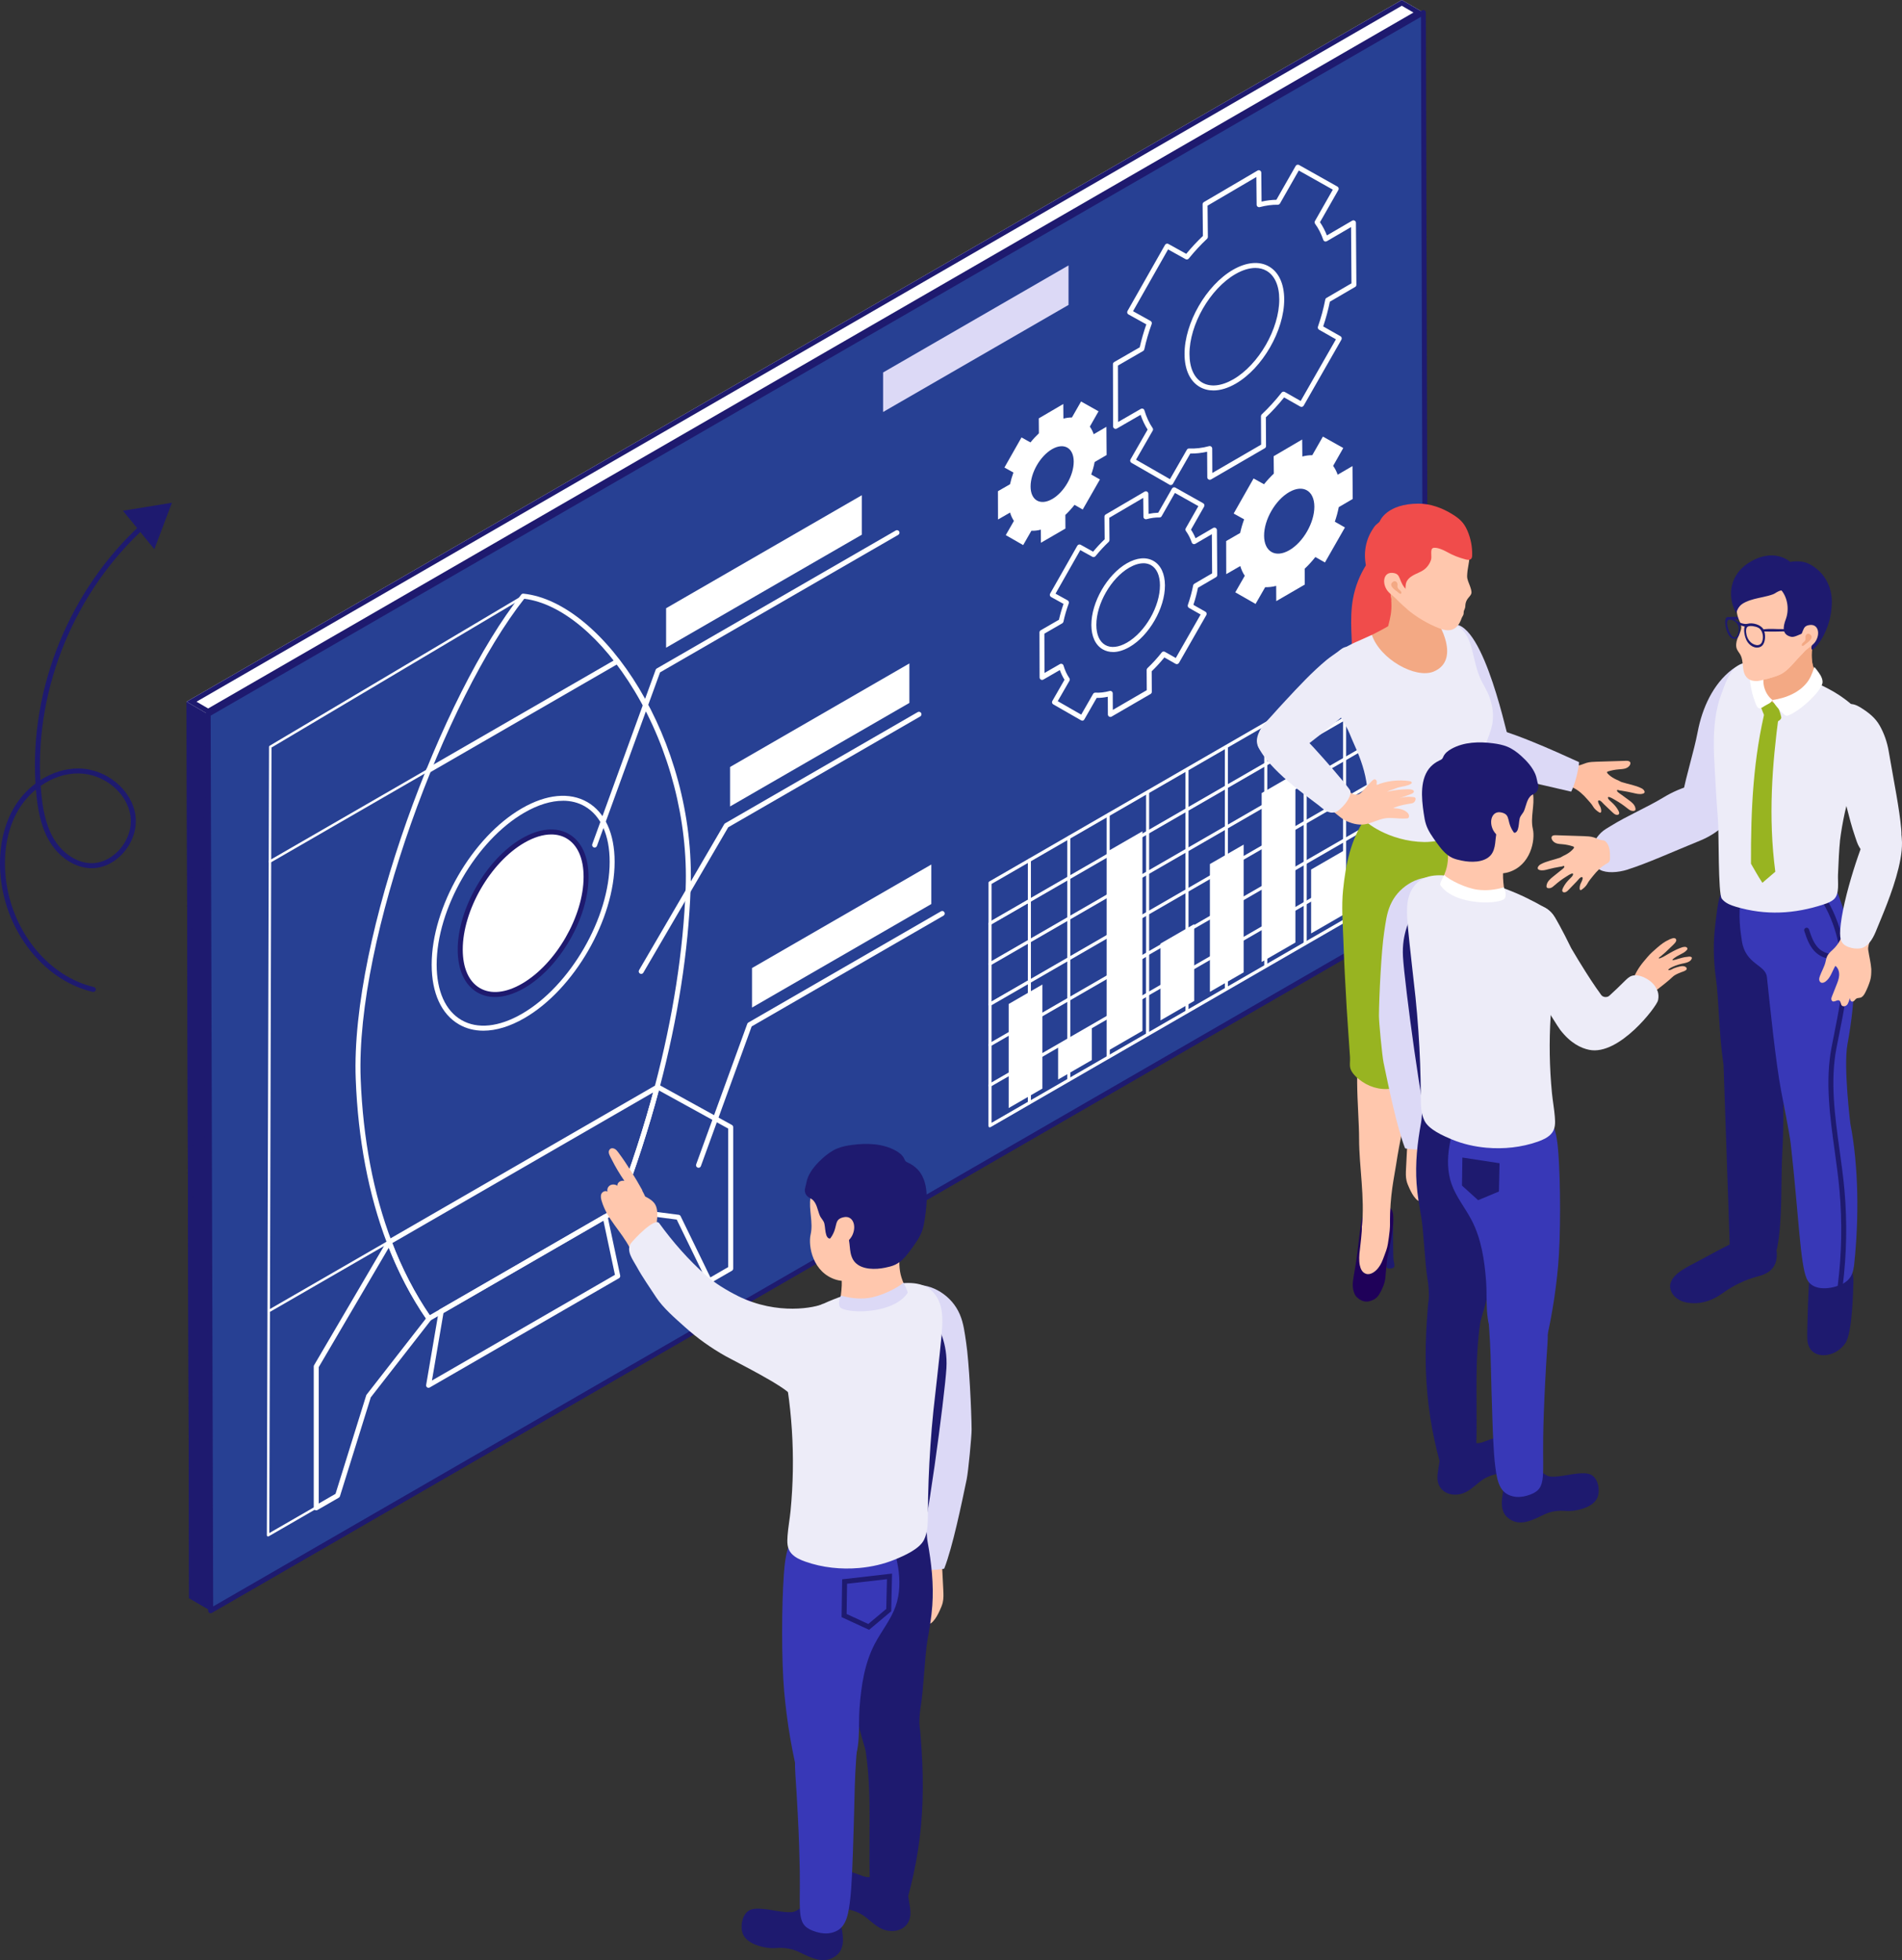<svg xmlns="http://www.w3.org/2000/svg" id="Capa_2" data-name="Capa 2" viewBox="0 0 468.86 483.14"><rect x="0" y="0" width="468.86" height="483.14" fill="#333333" stroke="none"/><defs><style>      .cls-1 {        fill: #edecf8;      }      .cls-2 {        fill: #fff;      }      .cls-3 {        fill: #1f0159;      }      .cls-4 {        fill: #f3a984;      }      .cls-5 {        fill: #f04c4b;      }      .cls-6 {        fill: #dcd9f6;      }      .cls-7 {        fill: #3838b7;      }      .cls-8 {        fill: #ffc7ad;      }      .cls-9 {        fill: #98b421;      }      .cls-10 {        fill: #1e1a6f;      }      .cls-11 {        fill: #ffbfa2;      }      .cls-12 {        fill: #274093;      }    </style></defs><g id="_Layer_" data-name="&amp;lt;Layer&amp;gt;"><g><g><path class="cls-10" d="M23.01,244.51s-.09,0-.14-.02c-11.39-2.66-20.65-13.69-22.52-26.8-.99-6.95.12-13.58,3.12-18.65,1.39-2.34,3.2-4.35,5.28-5.91-1.45-23.63,8.51-48.02,26.34-64.15.25-.23.64-.21.87.04.23.25.21.64-.04.87-17.36,15.71-27.15,39.38-25.98,62.41,2.9-1.87,6.19-2.91,9.48-2.88,6.82.08,13.08,5.26,13.96,11.55.47,3.33-.76,6.91-3.28,9.57-2.3,2.43-5.31,3.69-8.28,3.43-3.81-.32-7.56-2.95-9.79-6.88-2.13-3.75-2.78-8.18-3.1-11.62-.03-.29-.05-.58-.08-.87-1.68,1.39-3.17,3.1-4.33,5.06-2.86,4.83-3.91,11.18-2.96,17.85,1.8,12.63,10.67,23.23,21.58,25.78.33.08.53.41.46.74-.07.28-.32.47-.6.47ZM10.02,193.72c.04.55.08,1.1.14,1.64.31,3.32.93,7.58,2.94,11.12,2.04,3.58,5.42,5.98,8.83,6.26,2.58.21,5.24-.9,7.28-3.05,2.26-2.39,3.37-5.59,2.95-8.56-.8-5.71-6.52-10.42-12.76-10.49-3.26-.05-6.55,1.08-9.38,3.07Z"></path><polygon class="cls-10" points="38.05 135.37 42.38 123.92 30.3 125.89 38.05 135.37"></polygon></g><g><polygon class="cls-10" points="51.94 397.02 46.62 393.93 45.99 172.96 51.31 176.05 51.94 397.02"></polygon><path class="cls-10" d="M47.22,175.09l2.86,1.66.62,218.13-2.86-1.66-.62-218.13h0ZM45.99,172.96l.63,220.97,5.32,3.09-.63-220.97-5.32-3.09h0Z"></path></g><g><polygon class="cls-2" points="51.31 176.05 45.99 172.96 345.56 0 350.88 3.09 51.31 176.05"></polygon><path class="cls-10" d="M345.56,1.42l2.87,1.67L51.31,174.63l-2.87-1.67L345.56,1.42h0ZM345.56,0L45.99,172.96l5.32,3.09L350.88,3.09l-5.32-3.09h0Z"></path></g><polygon class="cls-12" points="350.88 3.09 351.51 224.06 51.94 397.02 51.31 176.05 350.88 3.09"></polygon><path class="cls-10" d="M51.94,397.64c-.11,0-.21-.03-.31-.08-.19-.11-.31-.31-.31-.53l-.63-220.97c0-.22.12-.42.31-.53L350.57,2.56c.19-.11.42-.11.61,0,.19.11.31.31.31.53l.63,220.97c0,.22-.12.42-.31.53L52.24,397.55c-.09.05-.2.08-.31.08ZM51.93,176.4l.62,219.56,298.35-172.25-.62-219.56L51.93,176.4Z"></path><g><path class="cls-2" d="M105.65,342.08c-.12,0-.25-.04-.35-.11-.2-.14-.29-.37-.25-.61l3.11-18.22c.03-.18.14-.34.3-.43l40.4-23.33c.17-.1.38-.11.56-.03.18.08.31.24.35.43l3.11,14.62c.05.26-.06.53-.29.66l-46.63,26.92c-.1.06-.2.08-.31.08ZM109.32,323.64l-2.84,16.64,45.11-26.05-2.84-13.36-39.42,22.76Z"></path><path class="cls-2" d="M77.96,372.28c-.11,0-.21-.03-.31-.08-.19-.11-.31-.31-.31-.53v-34.85c0-.11.03-.22.08-.31l17.99-30.67c.12-.2.34-.33.58-.3.24.02.44.17.52.39,2.59,6.83,5.83,13.07,9.63,18.57.03.02.06.05.09.09.19.22.22.53.04.76l-14.87,19.08-7.6,24.38c-.05.15-.15.27-.28.35l-5.27,3.04c-.09.05-.2.08-.31.08ZM78.57,336.98v33.62l4.14-2.39,7.56-24.26c.02-.07.06-.14.1-.19l14.63-18.77c-3.57-5.21-6.65-11.07-9.17-17.44l-17.26,29.43Z"></path><path class="cls-2" d="M174.86,316.34c-.06,0-.12,0-.18-.03-.16-.05-.3-.17-.37-.32l-7.49-15.38-14.62-1.88c-.33-.04-.57-.35-.53-.68l.03-.29c0-.05.02-.1.04-.15,3.81-9.93,7.08-20,9.69-29.91.05-.18.18-.33.35-.41.17-.08.37-.06.54.03l18.1,9.97c.2.11.32.31.32.54v34.86c0,.22-.12.42-.31.53l-5.27,3.04c-.09.05-.2.08-.31.08ZM153.06,297.6l14.25,1.83c.2.03.38.15.47.34l7.34,15.09,4.39-2.54v-34.14l-17.1-9.41c-2.55,9.56-5.7,19.25-9.36,28.83Z"></path><path class="cls-2" d="M105.75,325.6c-.2,0-.39-.09-.5-.26-3.9-5.62-7.22-12-9.87-18.98-4.53-11.92-7.12-25.5-7.69-40.38-1.34-35,21.32-94.92,40.8-119.42.13-.16.33-.25.54-.23,19.68,2.02,42.57,35.95,41.22,72.68h0c-.57,15.45-3.13,31.93-7.63,49-2.63,9.96-5.9,20.06-9.74,30.04-.04.11-.09.24-.14.36-.05.13-.14.23-.26.3l-46.38,26.78s-.06.03-.06.04c-.09.05-.19.08-.29.08ZM129.23,147.59c-19.31,24.5-41.65,83.71-40.32,118.34.57,14.75,3.13,28.2,7.61,40,2.54,6.69,5.71,12.83,9.41,18.25l45.75-26.42s.03-.09.05-.13c3.82-9.95,7.08-20.02,9.7-29.93,4.47-16.98,7.02-33.37,7.59-48.73.61-16.61-3.98-34.35-12.6-48.65-7.92-13.15-18.06-21.62-27.19-22.73ZM169.63,218.99h0,0Z"></path><path class="cls-2" d="M119.16,254.05c-2.19,0-4.23-.51-6.02-1.55-4.34-2.51-6.73-7.74-6.73-14.73,0-14.16,9.98-31.45,22.24-38.53,6.06-3.5,11.78-4.04,16.13-1.54,4.34,2.51,6.73,7.74,6.73,14.73,0,14.16-9.98,31.45-22.24,38.53-3.55,2.05-6.99,3.09-10.1,3.09ZM138.76,197.38c-2.9,0-6.13.98-9.49,2.92-11.93,6.89-21.63,23.69-21.63,37.46,0,6.54,2.17,11.39,6.12,13.67,3.94,2.28,9.24,1.73,14.9-1.54,11.93-6.89,21.63-23.69,21.63-37.46,0-6.54-2.17-11.39-6.12-13.67-1.6-.93-3.43-1.39-5.41-1.39Z"></path><g><path class="cls-2" d="M144.47,216.15c0-9.89-6.95-13.9-15.51-8.96-8.57,4.95-15.51,16.97-15.51,26.87,0,9.89,6.94,13.9,15.51,8.96,8.57-4.95,15.51-16.97,15.51-26.87Z"></path><path class="cls-10" d="M122.03,245.75c-1.58,0-3.05-.37-4.35-1.12-3.13-1.81-4.85-5.56-4.85-10.57,0-10.07,7.1-22.36,15.82-27.4,4.34-2.51,8.45-2.89,11.58-1.09,3.13,1.81,4.85,5.56,4.85,10.57,0,10.07-7.1,22.36-15.82,27.4-2.54,1.47-5,2.21-7.24,2.21ZM135.89,205.68c-2.02,0-4.27.69-6.62,2.04-8.38,4.84-15.2,16.65-15.2,26.33,0,4.56,1.5,7.93,4.24,9.51,2.73,1.58,6.41,1.19,10.35-1.09,8.38-4.84,15.2-16.65,15.2-26.33,0-4.56-1.5-7.93-4.24-9.51-1.1-.64-2.37-.95-3.74-.95Z"></path></g><path class="cls-2" d="M95.95,306.75c-.21,0-.42-.11-.53-.31-.17-.29-.07-.67.22-.84l66.14-38.19c.29-.17.67-.07.84.22.17.29.07.67-.22.84l-66.14,38.19c-.1.06-.2.08-.31.08Z"></path><path class="cls-2" d="M105.64,190.49c-.21,0-.42-.11-.53-.31-.17-.29-.07-.67.22-.84l46.48-26.84c.29-.17.67-.07.84.23.17.29.07.67-.22.84l-46.48,26.84c-.1.06-.2.08-.31.08Z"></path></g><g><path class="cls-2" d="M288.63,119.57c-.11,0-.21-.03-.31-.08l-9.41-5.41c-.29-.17-.4-.54-.23-.84l4.22-7.35c-.7-1.09-1.28-2.31-1.73-3.64l-5.86,3.38c-.19.11-.42.11-.61,0-.19-.11-.31-.31-.31-.53l-.04-15.33c0-.22.12-.42.31-.53l6.29-3.63c.42-1.87.97-3.77,1.63-5.66l-4.41-2.45c-.14-.08-.25-.21-.29-.37-.04-.16-.02-.33.06-.47l9.25-16.3c.17-.29.54-.4.83-.23l4.4,2.44c1.29-1.57,2.67-3.05,4.11-4.41l-.08-7.8c0-.22.11-.42.3-.54l13.25-7.78c.19-.11.42-.11.61,0,.19.11.31.31.31.53l.07,7.12c1.25-.28,2.47-.43,3.65-.44l4.76-8.35c.17-.29.54-.4.83-.23l9.46,5.32c.14.08.25.21.29.37.04.16.02.33-.06.47l-4.53,7.94c.67.98,1.24,2.07,1.7,3.26l6.24-3.64c.19-.11.42-.11.61,0,.19.11.31.31.31.53l.11,15.28c0,.22-.11.42-.3.53l-6.24,3.64c-.4,2-.95,4.05-1.64,6.09l4.26,2.42c.14.08.25.21.29.37.04.16.02.33-.06.47l-9.3,16.27c-.17.29-.54.4-.84.23l-3.98-2.26c-1.42,1.77-2.93,3.42-4.5,4.9l.04,7.1c0,.22-.12.42-.31.53l-13.25,7.69c-.19.11-.42.11-.61,0-.19-.11-.31-.31-.31-.53l-.04-6.3c-1.43.32-2.81.47-4.15.44l-4.28,7.46c-.08.14-.21.24-.37.29-.05.01-.11.02-.16.02ZM280.06,113.32l8.35,4.79,4.16-7.25c.11-.2.31-.32.56-.31,1.55.07,3.21-.12,4.92-.58.18-.05.38-.01.53.11.15.11.24.29.24.48l.03,6.02,12.03-6.98-.04-7.01c0-.17.07-.33.19-.45,1.71-1.61,3.36-3.41,4.9-5.37.19-.24.52-.3.79-.15l3.91,2.22,8.69-15.2-4.16-2.37c-.26-.15-.37-.46-.28-.74.78-2.24,1.39-4.49,1.81-6.68.03-.17.14-.33.29-.41l6.17-3.6-.1-13.87-5.96,3.48c-.16.09-.35.11-.52.05-.17-.06-.31-.2-.37-.38-.51-1.48-1.18-2.81-2.02-3.96-.14-.2-.16-.46-.04-.66l4.41-7.75-8.39-4.72-4.63,8.13c-.11.19-.33.3-.54.31-1.41-.03-2.91.18-4.45.58-.18.05-.38,0-.53-.11-.15-.11-.24-.29-.24-.48l-.07-6.83-12.03,7.06.08,7.71c0,.17-.07.34-.19.45-1.59,1.49-3.1,3.13-4.52,4.88-.19.23-.52.3-.78.15l-4.32-2.4-8.64,15.23,4.32,2.4c.26.15.38.46.28.75-.76,2.08-1.37,4.19-1.82,6.26-.04.17-.14.31-.29.4l-6.21,3.59.04,13.91,5.6-3.23c.16-.09.36-.11.53-.04.17.07.31.21.36.4.49,1.64,1.17,3.11,2.02,4.36.13.19.14.45.02.65l-4.1,7.14ZM299.11,96.24c-1.22,0-2.35-.29-3.35-.86-2.42-1.39-3.75-4.27-3.76-8.11-.02-7.64,5.34-16.96,11.94-20.77,3.31-1.91,6.47-2.2,8.87-.82,2.41,1.39,3.75,4.27,3.76,8.1.02,7.64-5.34,16.96-11.94,20.78h0c-1.93,1.12-3.81,1.68-5.52,1.68ZM309.45,66.05c-1.49,0-3.16.51-4.9,1.51-6.27,3.62-11.35,12.46-11.33,19.7,0,3.38,1.13,5.88,3.15,7.05,2.01,1.16,4.73.87,7.65-.81h0c6.27-3.62,11.35-12.46,11.33-19.71,0-3.38-1.13-5.88-3.14-7.04-.81-.47-1.74-.7-2.74-.7ZM304.32,94.03h0,0Z"></path><path class="cls-2" d="M302.25,133.37l3.46-2c.24-1.12.57-2.24.98-3.36l-2.58-1.43,4.91-8.65,2.57,1.43c.76-.94,1.57-1.82,2.42-2.62l-.04-4.29,7.03-4.12.04,4.19c.85-.22,1.68-.33,2.45-.32l2.62-4.59,5.02,2.82-2.5,4.4c.45.62.83,1.35,1.12,2.18l3.65-2.13.06,8.11-3.44,2.01c-.23,1.19-.56,2.39-.97,3.59l2.49,1.42-4.93,8.63-2.36-1.34c-.82,1.04-1.7,2.01-2.63,2.88l.02,3.91-7.03,4.08-.02-3.76c-.95.25-1.86.35-2.71.32l-2.37,4.13-5-2.86,2.34-4.08c-.47-.69-.84-1.49-1.11-2.4l-3.46,2-.02-8.13ZM317.83,135.62c3.42-1.97,6.18-6.78,6.17-10.73-.01-3.96-2.79-5.56-6.21-3.59-3.42,1.98-6.19,6.78-6.18,10.74.01,3.95,2.79,5.56,6.22,3.58h0Z"></path><path class="cls-2" d="M246.01,121.07l2.97-1.71c.21-.96.49-1.93.84-2.89l-2.22-1.23,4.21-7.42,2.21,1.23c.65-.81,1.35-1.56,2.08-2.25l-.03-3.68,6.04-3.54.03,3.6c.73-.19,1.44-.29,2.1-.28l2.25-3.94,4.31,2.42-2.15,3.78c.39.54.71,1.16.96,1.87l3.13-1.83.05,6.96-2.95,1.72c-.19,1.02-.48,2.06-.84,3.08l2.14,1.22-4.24,7.41-2.02-1.15c-.7.89-1.46,1.72-2.26,2.48l.02,3.36-6.04,3.5-.02-3.23c-.82.22-1.6.3-2.33.27l-2.03,3.54-4.29-2.46,2.01-3.5c-.4-.59-.72-1.28-.95-2.06l-2.97,1.71-.02-6.98ZM259.38,123.01c2.94-1.69,5.31-5.82,5.3-9.22,0-3.4-2.4-4.77-5.33-3.08-2.94,1.7-5.31,5.82-5.3,9.22,0,3.39,2.4,4.77,5.34,3.07h0Z"></path><path class="cls-2" d="M266.77,177.61c-.11,0-.21-.03-.31-.08l-6.82-3.91c-.14-.08-.24-.21-.29-.37-.04-.16-.02-.32.06-.47l3-5.23c-.45-.72-.84-1.52-1.15-2.39l-4.07,2.35c-.19.11-.42.11-.61,0-.19-.11-.31-.31-.31-.53l-.03-11.1c0-.22.12-.42.31-.53l4.49-2.59c.29-1.29.67-2.6,1.13-3.91l-3.07-1.7c-.14-.08-.25-.21-.29-.37-.04-.16-.02-.33.06-.47l6.7-11.8c.17-.29.54-.4.83-.23l3.06,1.7c.91-1.1,1.87-2.12,2.85-3.05l-.05-5.58c0-.22.11-.42.3-.54l9.6-5.63c.19-.11.42-.11.61,0,.19.11.31.31.31.53l.05,4.95c.82-.17,1.62-.26,2.38-.28l3.4-5.96c.17-.29.54-.4.83-.23l6.85,3.85c.14.08.25.21.29.37.04.16.02.33-.06.47l-3.23,5.67c.43.64.81,1.35,1.12,2.12l4.35-2.54c.19-.11.42-.11.61,0,.19.11.31.31.31.53l.08,11.07c0,.22-.11.42-.3.54l-4.45,2.6c-.28,1.39-.66,2.81-1.13,4.22l2.96,1.68c.14.08.25.21.29.37.04.16.02.32-.06.47l-6.74,11.78c-.17.29-.54.4-.84.23l-2.76-1.57c-1,1.22-2.05,2.37-3.13,3.41l.03,5.07c0,.22-.12.42-.31.53l-9.6,5.57c-.19.11-.42.11-.61,0-.19-.11-.31-.31-.31-.53l-.02-4.36c-.94.2-1.85.3-2.74.28l-3.05,5.32c-.08.14-.21.24-.37.29-.05.01-.11.02-.16.02ZM260.78,172.85l5.75,3.3,2.93-5.11c.11-.2.32-.32.56-.31,1.11.06,2.29-.08,3.51-.41.18-.05.38-.01.53.1.15.12.24.3.24.49l.02,4.07,8.37-4.86-.03-4.98c0-.17.07-.33.19-.45,1.23-1.16,2.42-2.46,3.53-3.87.19-.24.52-.3.78-.15l2.68,1.52,6.13-10.72-2.87-1.63c-.26-.15-.37-.46-.28-.74.56-1.61,1-3.23,1.31-4.81.03-.17.14-.32.29-.41l4.38-2.56-.07-9.65-4.06,2.37c-.16.09-.35.11-.52.05-.17-.06-.31-.2-.37-.38-.36-1.06-.85-2-1.44-2.82-.14-.2-.16-.46-.04-.67l3.11-5.47-5.78-3.25-3.27,5.74c-.11.19-.31.31-.53.31h-.01c-1.01-.02-2.06.12-3.18.42-.18.05-.38,0-.53-.11-.15-.11-.24-.29-.24-.48l-.05-4.66-8.37,4.91.05,5.49c0,.17-.07.34-.19.45-1.12,1.06-2.22,2.24-3.26,3.52-.19.23-.52.29-.77.15l-2.98-1.65-6.1,10.74,2.98,1.65c.26.15.38.46.28.75-.55,1.52-1,3.03-1.31,4.51-.04.17-.14.31-.29.4l-4.41,2.55.03,9.69,3.8-2.19c.16-.09.36-.11.53-.04.17.07.31.22.36.4.35,1.18.83,2.22,1.44,3.11.13.19.14.45.02.65l-2.89,5.03ZM274.35,160.71c-.91,0-1.76-.22-2.51-.65-1.8-1.04-2.8-3.17-2.81-6.01-.02-5.59,3.9-12.4,8.73-15.19,2.46-1.42,4.8-1.63,6.6-.59,1.8,1.04,2.8,3.17,2.81,6.02.02,5.58-3.9,12.4-8.74,15.19h0c-1.43.82-2.81,1.24-4.08,1.24ZM281.85,138.84c-1.05,0-2.23.36-3.47,1.07-4.49,2.59-8.13,8.93-8.12,14.12,0,2.38.78,4.14,2.19,4.95,1.4.81,3.31.6,5.37-.59h0c4.49-2.59,8.14-8.93,8.12-14.12,0-2.39-.79-4.15-2.19-4.96-.56-.32-1.2-.48-1.9-.48ZM278.13,158.94h0,0Z"></path></g><g><path class="cls-2" d="M66.08,378.72c-.05,0-.11-.01-.15-.04-.09-.05-.15-.16-.15-.27l.54-194.33c0-.11.06-.21.15-.26l62.55-37.16c.15-.09.33-.04.42.11.09.15.04.33-.11.42l-62.4,37.07-.54,193.62,12.79-7.38c.15-.09.33-.04.42.11.09.15.03.33-.11.42l-13.25,7.65s-.1.04-.15.04Z"></path><path class="cls-2" d="M66.54,212.66c-.1,0-.21-.06-.27-.15-.09-.15-.03-.33.11-.42l46.99-27.13c.15-.09.33-.03.42.11.09.15.03.33-.11.42l-46.99,27.13s-.1.04-.15.04Z"></path><path class="cls-2" d="M66.54,323.32c-.11,0-.21-.06-.27-.15-.09-.15-.03-.33.11-.42l46.99-27.13c.15-.09.34-.03.42.11.09.15.03.33-.11.42l-46.99,27.13s-.1.04-.15.04Z"></path></g><g><g><path class="cls-2" d="M243.98,277.89c-.05,0-.11-.01-.15-.04-.09-.05-.15-.16-.15-.27v-60.01c0-.11.06-.21.15-.27l97.26-56.15c.09-.06.21-.06.31,0,.09.05.15.16.15.27v60.01c0,.11-.06.21-.15.26l-.11.06-97.15,56.09s-.1.04-.15.04ZM244.43,217.88v58.88s96.36-55.64,96.36-55.64v-58.88s-96.36,55.64-96.36,55.64Z"></path><path class="cls-2" d="M244.01,228.04c-.07,0-.13-.02-.19-.07-.1-.08-.14-.21-.11-.33l.07-.25c.02-.08.07-.14.14-.18l97.12-56.07c.11-.06.24-.05.34.02.1.08.14.21.11.33l-.07.25c-.02.08-.07.14-.14.18l-97.12,56.07s-.1.04-.15.04Z"></path><path class="cls-2" d="M244.01,238.01c-.07,0-.13-.02-.19-.07-.1-.08-.14-.21-.11-.33l.07-.25c.02-.08.07-.14.14-.18l97.12-56.07c.11-.06.24-.05.34.02.1.08.14.21.11.33l-.07.25c-.02.08-.07.14-.14.18l-97.12,56.07s-.1.04-.15.04Z"></path><path class="cls-2" d="M244.01,247.97c-.07,0-.13-.02-.19-.06-.1-.08-.14-.21-.11-.33l.07-.25c.02-.08.07-.14.14-.18l97.12-56.07c.11-.06.24-.05.34.02.1.08.14.21.11.33l-.07.25c-.02.08-.07.14-.14.18l-97.12,56.07s-.1.04-.15.04Z"></path><path class="cls-2" d="M244.01,257.94c-.07,0-.13-.02-.19-.06-.1-.08-.14-.21-.11-.33l.07-.25c.02-.08.07-.14.14-.18l97.12-56.07c.11-.06.24-.05.34.02.1.08.14.21.11.33l-.07.25c-.02.08-.07.14-.14.18l-97.12,56.07s-.1.04-.15.04Z"></path><path class="cls-2" d="M244.01,267.91c-.07,0-.13-.02-.19-.06-.1-.08-.14-.21-.11-.33l.07-.25c.02-.08.07-.14.14-.18l97.12-56.07c.11-.06.24-.05.34.02.1.08.14.21.11.33l-.07.25c-.02.08-.07.14-.14.18l-97.12,56.07s-.1.04-.15.04Z"></path><path class="cls-2" d="M331.39,227.38s-.07,0-.1-.02c-.12-.04-.21-.16-.21-.29v-59.8c0-.07.02-.13.06-.19l.14-.18c.08-.11.22-.15.34-.1.12.04.21.16.21.29v59.8c0,.07-.02.13-.06.19l-.14.18c-.06.08-.15.12-.24.12Z"></path><path class="cls-2" d="M321.67,232.98s-.07,0-.1-.02c-.13-.04-.21-.16-.21-.29v-59.8c0-.07.02-.13.06-.19l.14-.18c.08-.1.22-.15.34-.11.12.04.21.16.21.29v59.8c0,.07-.02.13-.06.19l-.14.18c-.06.08-.15.12-.24.12Z"></path><path class="cls-2" d="M311.96,238.59s-.07,0-.1-.02c-.12-.04-.21-.16-.21-.29v-59.8c0-.07.02-.13.06-.19l.14-.18c.08-.11.22-.15.34-.11.13.04.21.16.21.29v59.8c0,.07-.02.13-.06.19l-.14.18c-.06.08-.15.12-.24.12Z"></path><path class="cls-2" d="M302.25,244.2s-.07,0-.1-.02c-.13-.04-.21-.16-.21-.29v-59.8c0-.07.02-.13.06-.19l.14-.18c.08-.1.22-.15.34-.11.12.04.21.16.21.29v59.8c0,.07-.02.13-.06.19l-.14.18c-.06.08-.15.12-.24.12Z"></path><path class="cls-2" d="M292.54,249.81s-.07,0-.1-.02c-.13-.04-.21-.16-.21-.29v-59.8c0-.07.02-.13.06-.19l.14-.18c.08-.11.22-.15.34-.1.12.04.21.16.21.29v59.8c0,.07-.02.13-.06.19l-.14.18c-.06.08-.15.12-.24.12Z"></path><path class="cls-2" d="M282.83,255.41s-.07,0-.1-.02c-.12-.04-.21-.16-.21-.29v-59.8c0-.07.02-.13.06-.19l.14-.18c.08-.11.22-.15.34-.11.13.04.21.16.21.29v59.8c0,.07-.02.13-.06.19l-.14.18c-.06.08-.15.12-.24.12Z"></path><path class="cls-2" d="M273.11,261.02s-.07,0-.1-.02c-.13-.04-.21-.16-.21-.29v-59.8c0-.07.02-.13.06-.19l.14-.18c.08-.11.22-.15.34-.1.12.04.21.16.21.29v59.8c0,.07-.02.13-.06.19l-.14.18c-.06.08-.15.12-.24.12Z"></path><path class="cls-2" d="M263.4,266.63s-.07,0-.1-.02c-.13-.04-.21-.16-.21-.29v-59.8c0-.07.02-.13.06-.19l.14-.18c.08-.11.22-.15.34-.11.12.04.21.16.21.29v59.8c0,.07-.02.13-.06.19l-.14.18c-.06.08-.15.12-.24.12Z"></path><path class="cls-2" d="M253.69,272.23s-.07,0-.1-.02c-.13-.04-.21-.16-.21-.29v-59.8c0-.07.02-.13.06-.19l.14-.18c.08-.11.22-.15.34-.11.12.04.21.16.21.29v59.8c0,.07-.02.13-.06.19l-.14.18c-.06.08-.15.12-.24.12Z"></path></g><path class="cls-2" d="M244.05,277.75c-.05,0-.11-.01-.15-.04-.09-.05-.15-.16-.15-.27v-49.83c0-.11.06-.21.15-.27l9.71-5.61c.09-.06.21-.06.31,0,.09.05.15.16.15.27v49.83c0,.11-.06.21-.15.27l-9.71,5.61s-.1.04-.15.04ZM244.36,227.79v49.12s9.1-5.25,9.1-5.25v-49.12l-9.1,5.25ZM253.76,271.84h0,0Z"></path><path class="cls-2" d="M244.05,247.75c-.05,0-.11-.01-.15-.04-.09-.05-.15-.16-.15-.27v-19.83c0-.11.06-.21.15-.27l9.71-5.61c.09-.06.21-.06.31,0,.09.05.15.16.15.27v19.83c0,.11-.06.21-.15.27l-9.71,5.61s-.1.04-.15.04ZM244.36,227.79v19.12s9.1-5.25,9.1-5.25v-19.12l-9.1,5.25ZM253.76,241.83h0,0Z"></path><path class="cls-2" d="M273.18,260.93c-.05,0-.11-.01-.15-.04-.09-.05-.15-.16-.15-.27v-9.86c0-.11.06-.21.15-.27l9.71-5.61c.09-.06.21-.06.31,0,.09.05.15.16.15.27v9.86c0,.11-.06.21-.15.27l-9.71,5.61s-.1.04-.15.04ZM273.49,250.94v9.15s9.1-5.25,9.1-5.25v-9.15s-9.1,5.25-9.1,5.25ZM282.9,255.01h0,0Z"></path><path class="cls-2" d="M273.18,251.07c-.05,0-.11-.01-.15-.04-.09-.05-.15-.16-.15-.27v-9.86c0-.11.06-.21.15-.27l9.71-5.61c.09-.05.21-.05.31,0,.09.05.15.16.15.27v9.86c0,.11-.06.21-.15.27l-9.71,5.61s-.1.04-.15.04ZM273.49,241.07v9.15s9.1-5.25,9.1-5.25v-9.15s-9.1,5.25-9.1,5.25ZM282.9,245.15h0,0Z"></path></g><path class="cls-2" d="M146.58,208.91c-.07,0-.14-.01-.21-.04-.32-.12-.48-.47-.37-.79l15.63-42.99c.05-.14.14-.25.27-.32l58.91-34.01c.29-.17.67-.07.84.23.17.29.07.67-.22.84l-58.72,33.9-15.56,42.78c-.09.25-.33.4-.58.4Z"></path><path class="cls-2" d="M172.19,287.84c-.07,0-.14-.01-.21-.04-.32-.12-.48-.47-.37-.79l12.6-34.65c.05-.14.14-.25.27-.32l47.48-27.41c.29-.17.67-.07.84.23.17.29.07.67-.22.84l-47.29,27.3-12.52,34.44c-.09.25-.33.4-.58.4Z"></path><path class="cls-2" d="M158.06,240.05c-.11,0-.21-.03-.31-.08-.29-.17-.39-.55-.22-.84l21-35.98c.05-.09.13-.17.22-.22l47.48-27.41c.29-.17.67-.07.84.23.17.29.07.67-.22.84l-47.34,27.33-20.92,35.83c-.11.2-.32.3-.53.3Z"></path><polygon class="cls-2" points="212.44 131.8 164.2 159.65 164.2 149.92 212.44 122.07 212.44 131.8"></polygon><polygon class="cls-6" points="217.69 101.55 263.4 75.16 263.4 65.42 217.69 91.81 217.69 101.55"></polygon><polygon class="cls-2" points="224.17 163.53 179.97 189.05 179.97 198.78 224.17 173.26 224.17 163.53"></polygon><polygon class="cls-2" points="229.58 213.09 185.38 238.61 185.38 248.35 229.58 222.83 229.58 213.09"></polygon><g><g><g><path class="cls-8" d="M232.26,386.55c.09,1.79.18,3.57.27,5.36.05,1.04.1,2.09-.14,3.11-.16.67-.44,1.3-.73,1.93-.45.97-.94,1.95-1.68,2.73-.26.28-.58.54-.96.61-.35.06-.71-.06-1.07-.08-.27-.02-.54.03-.8.07-.36.06-.72.11-1.08.17-.2.03-.43.06-.61-.04-.11-.06-.2-.17-.3-.25-.36-.3-.89-.27-1.34-.41-1.01-.3-1.59-1.36-1.85-2.38-.41-1.56-.33-3.22-.02-4.81.32-1.58.87-3.11,1.42-4.63.53-1.48,1.07-2.95,1.6-4.43.91,1.11,2.35,1.95,3.74,1.61.49-.12.93-.37,1.39-.56.47-.19.99-.31,1.47-.15,1.03.34.65,1.37.68,2.16Z"></path><path class="cls-6" d="M227.14,355.69c-.69-6.78-1.59-39-2.11-38.95,2.41-.22,4.87.46,6.9,1.77,2.09,1.35,3.67,3.16,4.66,5.44.95,2.19,1.22,4.6,1.57,6.95.75,4.94,1.31,16.75,1.35,21.5.01,1.58-.81,10.28-1.21,12.21-1.22,5.87-3.46,16.73-5.54,22.02-.05.12-3.58.57-4.74.16-1.16-.41-2.56-1.72-2.48-3.08.02-.24.98-25.66,1.59-28.01Z"></path><path class="cls-10" d="M220.59,353.31c-.14-1.41-.22-2.83-.3-4.25-.3-5.21-.5-10.43-.72-15.64-.12-2.76-.23-5.51-.36-8.27-.05-1.21-.11-2.42-.17-3.63-.03-.56.02-1.17-.05-1.73-.09-.68-.77-1.24-.45-1.96.15-.35.5-.57.85-.75,2.44-1.23,5.5-.91,7.85.49,2.35,1.4,2.19,4.54,3.11,7.11s3.32,6.25,2.95,12.58c-.39,6.64-5,41.69-7.08,46.98-.05.12-3.58.57-4.74.16-1.16-.41-2.56-1.72-2.48-3.08.02-.24.98-25.66,1.59-28.01Z"></path></g><path class="cls-10" d="M223.87,467.42c-.16-.5-.47-.76-1.37-.84-1.06-.09-2.13-.14-3.2-.2-1.44-.09-2.88-.18-4.33-.28.07-1.17.11-2.35.23-3.51-1.53.33-2.38-.12-3.85-.66-1.73-.64-3.48-1.22-5.25-1.73-.76-.22-1.55-.43-2.32-.27-1.95.4-3.01,3.61-2.75,5.29.18,1.19.99,2.21,1.94,2.95,1.42,1.12,3.42,2.03,5.21,2.3,1.92.29,3.68.89,5.22,2.09,2,1.56,3.42,3.21,6.07,3.4,2.66.19,4.86-1.42,4.96-4.17.04-.99-.14-1.96-.31-2.93-.11-.61-.14-1.08-.26-1.44h0Z"></path><path class="cls-10" d="M207.25,472.97c0-.21,0-.42.02-.63.14-2.16-.69-3.99-1.48-5.98-.29-.75-.61-1.53-1.24-2.03-1.43-1.14-3.69-.14-4.6,1.45-.42.73-.65,1.56-1.03,2.32-.72,1.44-2.16,3.15-3.89,3.23-2.33.1-4.95-.7-7.32-.84-.92-.06-1.87-.09-2.73.26-2.02.81-2.59,4.07-1.88,5.88.44,1.12,1.45,1.93,2.54,2.45,1.63.78,3.78,1.23,5.59,1.09,1.93-.14,3.78.05,5.56.89,3.04,1.44,6.58,3.5,9.66.7.82-.75,1.22-1.87,1.32-2.98.17-1.96-.5-3.86-.52-5.8h0Z"></path><path class="cls-10" d="M218.59,376.64c-1.43,1.52-7.03-1.06-7.13-1.78-6.72-4.92-5.39,15.42-3.28,23.46,1.13,4.34,1.15,14.69,1.87,19.1.81,4.92,1.98,9.78,3.51,14.53.33,1.03.7,2.08,1.46,2.85,1.57,1.58,4.14,1.35,6.33.93,1.89-.36,4-.96,4.89-2.66.55-1.05.5-2.3.46-3.48-.1-3.13-.21-6.35.33-9.44.58-3.29.99-12.39,1.57-15.68.5-2.88,1.01-5.77,1.22-8.69.38-5.27-.21-10.57-1.16-15.75-.5-2.72.27-7.87-3.63-8.32-3.52-.4-5.49,3.92-6.44,4.93h0Z"></path><path class="cls-10" d="M214.3,430.2c1.08-1.59,3.88-1.58,4.82-1.19.74.31,6-2.9,7.54-4.13-.12.09.13,1.38.15,1.57.05.54.1,1.08.14,1.62.09,1.07.17,2.14.23,3.21.14,2.09.23,4.19.27,6.29.08,4.11-.03,8.22-.4,12.31-.38,4.18-1.02,8.33-1.93,12.42-.34,1.57-.73,3.13-1.14,4.68-.34,1.25-.76,2.62-1.91,3.37-.57.37-1.25.52-1.93.63-.66.1-1.33.17-2,.09-.71-.09-1.47-.34-1.96-.89-.55-.62-.93-1.43-1.18-2.21-.45-1.39-.52-2.87-.57-4.33-.24-6.85.05-13.72-.12-20.57-.14-5.29-.56-10.6-1.7-15.75l1.7,2.88Z"></path><path class="cls-7" d="M205.82,379.26c-.63-.34-3.83-2.02-3.79-2.9.03-.59-1.55-1.11-1.97-1.11-.74,0-1.5.46-2.1.88-1.49,1.03-2.61,2.63-3.31,4.35-.96,2.37-1.23,4.98-1.42,7.55-.56,7.66-.61,21.17.07,28.82.34,3.86.84,7.71,1.49,11.52.33,1.91.69,3.81,1.1,5.7.39,1.82.75,2.39,2.25,3.37,3.22,2.11,9.1,1.94,11.5-1.7,2.74-4.17,1.88-10.02,2.24-14.74.41-5.43,1.21-10.97,3.77-15.84,1.63-3.12,3.95-5.9,5.12-9.22,1.12-3.14,1.13-6.59.58-9.88-.38-2.25-1.02-4.44-1.74-6.6-.47-1.42-.68-3-2.19-3.62-2.5-1.03-5.75.2-7.57,1.94-1.92,1.84-1.72,2.73-4.02,1.49Z"></path><path class="cls-10" d="M214.24,401.73l-6.78-3.13.14-9.32,12.3-1.41-.21,9.29-5.45,4.57ZM208.69,397.82l5.35,2.47,4.43-3.71.17-7.33-9.83,1.12-.11,7.44Z"></path><path class="cls-7" d="M196.05,437.1c.23,3.33.43,6.66.6,9.99.14,2.63.25,5.27.34,7.91.07,2.03.12,4.06.16,6.09.18,11.12-1.04,13.6,4.18,15.14,1.17.34,2.41.46,3.6.19,3.43-.78,4.07-3.77,4.56-7.48.27-2.09.43-4.6.53-6.71.09-1.78.16-3.57.22-5.36.09-2.42.16-4.83.23-7.25.09-3.19.17-6.38.25-9.56.1-4.08.53-8.23.63-12.31.01-.59-.35-1.21-.81-1.53-.61-.42-12.97,3.85-14.24,5.22,0,0-.52,1.55-.24,5.67h0Z"></path><path class="cls-1" d="M192.64,333.68c-.02-1.03.04-2.08.26-3.18.47-2.36,1.52-4.61,3.68-5.85,3.26-1.88,6.61-3.54,10.14-4.85,4.29-1.59,8.82-2.67,13.35-3.26,4-.52,8.28-.83,10.78,3.03,1.91,2.96,1.49,6.89,1.19,10.25-.32,3.64-1.8,16.5-1.95,17.93-.29,2.85-.54,5.7-.73,8.56-.39,5.65-.6,11.31-.63,16.97-.01,2.12-.01,4.33-.94,6.24-1.12,2.3-4.86,3.92-7.11,4.85-2.83,1.17-5.85,1.85-8.9,2.12-4.46.39-9.02-.08-13.25-1.57-1.27-.45-2.54-1.01-3.44-2.01-1.12-1.24-1.06-2.83-.95-4.39.15-2.03.54-4.07.74-6.1.64-6.6.75-13.24.33-19.86-.21-3.31-.55-6.61-1.03-9.89-.42-2.94-1.48-6.06-1.55-8.99Z"></path><path class="cls-8" d="M207.4,314.38c-.25-1.77-1.61-1.37-.91-2.97.59-1.36,1.49-2.61,2.69-3.5,1.2-.9,2.7-1.42,4.2-1.33.52.03.86.33,1.37.33,1.42.02,2.84-.24,4.26-.03,1.4.21,2.7.32,2.69,1.89-.02,2.08-.13,4.09.53,6.14.35,1.1.89,2.16.98,3.3.17,2.26-4.16,2.59-6.24,3.55-2.55,1.19-9.83-1.37-9.7-2.42.21-1.59.35-3.37.13-4.97Z"></path><path class="cls-8" d="M201.54,291.67c-.86,1.02-1.54,2.16-1.75,3.51-.48,3,.72,6.1.04,9.08-.67,2.89.54,9.46,6.32,11.19,2.92.87,8.71-.08,10.58-.94,2.51-1.16,4.17-3.52,5.67-5.82,12.25-18.81-12.57-26.78-20.85-17.02Z"></path><path class="cls-10" d="M226.09,288.15c-.58-.6-1.3-1.11-2.17-1.52-.26-.12-.55-.24-.73-.46-.14-.17-.21-.38-.3-.57-.41-.87-1.22-1.5-2.07-1.97-3.21-1.79-7.13-1.91-10.79-1.42-1.24.16-2.47.4-3.63.87-1.31.54-2.47,1.39-3.53,2.33-1.49,1.33-2.91,2.9-3.69,4.74-.36.86-.44,1.77-.7,2.64-.23.78.04,1.71.7,2.22.28.22.62.36.92.56,1.22.82,1.44,2.71,1.96,3.98.33.81.99,1.25,1.17,2.12.19.9.17,1.84.45,2.72.13.42.41.87.86.9.18.01.36-.05.52-.15.52-.31.79-.9.97-1.47.18-.57.29-1.18.62-1.68.05-.07.11-.15.19-.18.07-.03.14-.02.22,0,.62.12,1.03.58,1.32,1.1.35.63.54,1.33.73,2.03.29,1.09.32,2.02.45,3.1.13,1.1.44,2.28,1.22,3.11,1.74,1.88,5.12,1.8,7.41,1.32.83-.17,1.66-.36,2.43-.71,1.77-.82,2.99-2.45,4.12-4.02,1.04-1.43,2.09-2.9,2.65-4.57.31-.94.46-1.93.61-2.91.59-3.98,1.06-9.09-1.88-12.11Z"></path><path class="cls-8" d="M208.02,300.02c2.28-.47,3.26,2.26,1.99,4.65-.37.7-1.11,1.37-1.64,1.96-3.63,4.02-5.2.43-4.05-.93,2.65-3.15.83-5.09,3.7-5.68Z"></path><path class="cls-6" d="M207.27,319.35c-.5,1.29-.55,2.09-.27,2.72.76,1.72,13.05,2.17,16.72-3.37.17-.26-.87-2.31-1.04-2.56-1.26,1.27-5.59,3.43-8.69,3.81-2.24.27-4.34.04-6.72-.61Z"></path></g><path class="cls-8" d="M150.59,283.09c.34-.14.76-.04,1.07.17.32.21.54.51.77.81,2.11,2.83,4.29,6.38,5.97,9.43l-.16-.15c.24.43.48.86.68,1.3.04.09.07.17.11.26.97.49,1.94,1.07,2.47,1.96.37.62.48,1.34.53,2.04.07,1.17-.31,4.55-.59,5.67-.07.3-.95,1.01-1.42,1-.05,0-.09-.05-.11-.13l-.05.09c-.91.44-1.73,1.04-2.4,1.77-.55.6-1.3.28-2.16.36-2.24-4.32-5.63-7.07-6.99-11.66-.17-.57-.3-1.2-.07-1.73.23-.53.96-.89,1.51-.57-.16-.59.11-1.23.64-1.54.53-.31,1.27-.27,1.79.1-.04-.54.39-1.03.93-1.18.26-.07.53-.08.8-.03-1.13-1.67-2.13-3.28-3.14-5.31-.33-.67-.93-1.55-.62-2.19.09-.2.25-.39.47-.48Z"></path><path class="cls-1" d="M181.88,319.43c-2.68-1.33-5.67-3.14-7.87-5.09-4.29-3.8-8.15-8.2-11.51-12.84-1.1-1.52-6.38,4.12-6.97,4.96-1.29,1.83.51,4.09,1.49,5.88,1.4,2.55,3.1,4.93,4.68,7.36,1.78,2.73,4.72,5.23,7.16,7.42,3.06,2.74,6.43,5.15,10.02,7.16,2.64,1.48,14.54,7.34,16.3,9.77,1.18-1.13,2.39-2.29,3.15-3.73,1.38-2.62,1.43-5.66,1.79-8.53.4-3.17,2.12-7.3,2.82-10.42-1.85.9-11.18,2.96-21.06-1.93Z"></path></g><g><polygon class="cls-2" points="256.96 268.32 248.65 273.12 248.65 247.47 256.96 242.67 256.96 268.32"></polygon><polygon class="cls-2" points="269.15 261.29 260.83 266.09 260.83 258.1 269.15 253.3 269.15 261.29"></polygon><polygon class="cls-2" points="319.33 232.32 311.01 237.12 311.01 195.48 319.33 190.68 319.33 232.32"></polygon><polygon class="cls-2" points="294.38 246.72 286.07 251.52 286.07 232.58 294.38 227.78 294.38 246.72"></polygon><polygon class="cls-2" points="331.51 225.28 323.2 230.08 323.2 214.33 331.51 209.53 331.51 225.28"></polygon><polygon class="cls-2" points="281.62 254.09 273.31 258.89 273.3 209.7 281.62 204.9 281.62 254.09"></polygon><polygon class="cls-2" points="306.57 239.68 298.25 244.48 298.25 212.98 306.57 208.18 306.57 239.68"></polygon></g><path class="cls-10" d="M425.77,152.16c1.65-.26,3.43-.03,5.1-.07,1.9-.05,3.81-.1,5.7.18.88.13,2.09.23,2.58,1.11.57,1.03-.06,2.44-.66,3.26-.22.3-.73.03-.51-.3.45-.71.16-2.71-.46-3.27-.42-.38-1.94-.32-2.5-.37-1.12-.09-2.25-.07-3.38-.06-1.87.03-3.79.11-5.77.03-.09,0-.2-.49-.08-.51Z"></path><path class="cls-6" d="M401.29,214.31c4.77-1.52,10.55-4.14,17.94-7.17,1.99-.82,3.87-1.98,5.5-3.45,1.64-1.48,2.54-3.34,3.3-5.56.34-1.01.61-2.21.08-3.2-.49-.9-1.48-1.29-2.37-1.51-5.42-1.38-11.13.38-15.66,3.12-4.22,2.55-8.8,4.44-13.01,7.05-.8.49-1.69.97-2.38,1.64-3.27,3.21-3.3,7.59-.2,9.2,1.52.79,4.22.71,6.81-.11Z"></path><path class="cls-8" d="M394.62,207.04c-.59-.14-1.14-.45-1.73-.63-.78-.25-1.61-.28-2.43-.31-2.33-.08-4.66-.15-6.98-.23-.38-.01-.86.04-.99.43-.06.17-.03.37.04.54.2.53.67.87,1.17,1.04.5.16,1.03.17,1.54.22.86.08,1.72.26,2.54.54.07.03.15.06.2.13.08.13-.02.31-.12.42-.45.53-.99.96-1.58,1.3-.3.18-.61.34-.93.48-.29.13-.53.35-.83.45-1.59.56-3.28.81-4.77,1.64-.5.28-1.14,1.12-.25,1.38.73.22,1.51,0,2.24-.2.9-.23,1.81-.43,2.72-.58.22-.04.44-.05.65-.11.1-.03.26-.14.37-.1.59.22-.72,1.08-.87,1.21-.6.48-1.2.96-1.8,1.45-.68.54-1.4,1.17-1.56,2.07-.05.29-.07.54.18.68.18.1.51.09.7.05.44-.1.79-.43,1.14-.74.85-.75,1.75-1.43,2.7-2.02.44-.28.94-.62,1.41-.8.63-.24.39.43.1.73-.64.65-1.32,1.3-1.81,2.1-.2.33-.49.82-.56,1.21-.08.49.4.65.76.53.36-.12.64-.41.91-.7.66-.68,1.31-1.36,1.97-2.04.27-.28.57-.72.9-.91.25-.14.53-.11.49.26-.06.51-.37.93-.56,1.4-.13.33-.19.68-.19,1.04,0,.16.04.36.18.42.11.04.23-.03.33-.1.55-.39,1.09-.87,1.42-1.5.35-.67.92-1.3,1.38-1.89.96-1.2,2.04-2.32,3.37-3.02.57-.3.8-.58.81-1.32,0-.87,0-1.76-.22-2.6-.15-.55-.42-1.09-.81-1.49-.44-.44-.7-.3-1.23-.42Z"></path><path class="cls-6" d="M425.64,199.91c2.17-5.05,4.22-11.72,7.07-20.01.77-2.23,1.2-4.62,1.24-7,.03-2.4-.72-4.43-1.85-6.6-.51-.98-1.22-2.03-2.32-2.26-1.01-.21-1.97.36-2.77.96-4.77,3.61-7.41,9.62-8.5,15.32-1.02,5.3-2.78,10.45-3.76,15.78-.19,1.01-.45,2.09-.43,3.13.12,4.96,3.36,7.98,6.7,6.48,1.63-.74,3.44-3.06,4.62-5.8Z"></path><g><path class="cls-10" d="M446.34,310.2c-.52,5.15-.97,18.58-.81,20.17.1,1.01.48,2.04,1.24,2.72.76.69,1.83.97,2.86.95,2.1-.04,4.11-1.25,5.28-2.99,1.73-2.57,1.9-12.94,1.97-15.05.09-2.66-.87-3.86-2.82-5.51-1.5-1.27-2.95-3.35-4.66-4.26-.82-.44-2.01-.03-2.66.57-.73.66-1.11,1.65-1.18,2.64l.77.77Z"></path><path class="cls-10" d="M433.14,303.71c-1.61.28-3.3,1.35-4.74,2.04-3.43,1.65-6.77,3.46-10.11,5.28-2.36,1.28-7.64,3.54-6.41,7.06.56,1.62,2.22,2.68,3.91,2.97,3.37.58,6.3-.45,8.96-2.38,2.63-1.9,5.62-3.31,8.76-4.12,2.69-.7,4.42-2.21,4.49-5.11.06-2.84-1.46-6.32-4.85-5.74Z"></path><path class="cls-10" d="M422.81,228.1c.29-2.27.52-4.86.98-6.56.8-2.98,1.88-4.35,2.23-4.64,1.67-1.4,4.77,2.49,6.76,3.08,13.24,3.89,7.12,24.79,6.82,31.27-.14,3.14.31,23.45-.23,32.53-.42,7.13.1,16.74-1.28,23.8-.93,4.73-10.85,3.96-11.7-.74-.01-.08-1.49-44.14-1.52-44.35,0-.03,0-.05-.01-.08,0,0,0,0,0-.01-1.12-7.35-1.19-16.48-1.84-21.03-.69-4.82-.7-9.36-.2-13.26Z"></path><path class="cls-7" d="M429.18,220.66c4.98,3.07,5.5,1.74,12.84.6,3.4-.53,9.28-5.93,11.09-.8,5.31,13.54,4.34,25.75,2.3,36.98-1.01,5.55.72,19.53.72,19.53,2.07,10.66,2.11,23.44.98,34.28-.12,1.18-.28,2.4-.9,3.41-.63,1.04-1.7,1.76-2.85,2.18-2.61.97-6.67,1.35-8-1.68-1.61-3.67-1.94-15.45-3.93-33.25-.27-2.39-1.97-10.97-2.35-12.93-1.34-7.02-2.77-21.05-3.52-28.15-.33-3.07-5.28-3.08-6.16-8.84-.36-2.38-1-6.2-.22-11.33Z"></path><path class="cls-10" d="M453.63,317.55s-.05,0-.08,0c-.34-.04-.57-.35-.53-.69.98-7.74,1.12-15.6.44-23.37-.28-3.21-.74-6.55-1.19-9.77-1.17-8.46-2.38-17.21-.78-25.55.22-1.14.45-2.28.67-3.41.48-2.41.98-4.91,1.38-7.4.72-4.5.58-9.81-.39-14.93-.49-2.56-1.8-6.73-3.9-10.07-.18-.29-.09-.67.19-.85.29-.18.67-.09.85.19,2.19,3.49,3.56,7.84,4.06,10.5,1,5.26,1.14,10.72.4,15.36-.4,2.51-.9,5.02-1.39,7.44-.23,1.13-.45,2.26-.67,3.4-1.56,8.14-.37,16.79.79,25.15.45,3.24.91,6.6,1.2,9.83.69,7.85.54,15.8-.44,23.63-.04.31-.3.54-.61.54Z"></path><path class="cls-10" d="M452.24,236.47c-1.61,0-3.24-.53-4.41-1.51-1.61-1.34-2.37-3.36-3.06-5.49-.1-.32.07-.67.39-.77.32-.11.67.07.77.39.63,1.95,1.32,3.79,2.68,4.92,1.34,1.11,3.5,1.52,5.25,1,.33-.1.67.09.76.41.1.33-.09.67-.41.76-.63.19-1.3.28-1.97.28Z"></path></g><path class="cls-1" d="M422.58,187.31c.24,4.86.52,9.7.9,14.58.28,3.56.02,18.42.96,19.63.83,1.08,2.18,1.6,3.49,1.99,7.31,2.17,14.41,1.79,21.63-.59.92-.3,1.87-.65,2.57-1.32,1.36-1.31.88-4.21.95-5.95.1-2.77.31-6.73.49-8.31l-.02.03c.29-2.39.71-4.76,1.22-7.1.92-4.16,1.98-7.49,3.09-11.61.49-1.84,1.45-4.43,1.91-6.24.12-.45.2-.86.23-1.19.4-3.78-1.81-6.68-6.72-9.95-3.32-2.21-9.95-5.1-16.42-7.07-9.06-2.76-10.31.55-12.85,7.78-.21.62-.4,1.25-.55,1.89-1.07,4.35-1.1,8.96-.88,13.42Z"></path><path class="cls-9" d="M437.64,214.86c-1.01.86-2.2,1.88-3.2,2.74-1.44-2.25-1.48-2.44-2.81-4.71-.04-13.43.53-26.02,3.74-38.88,1.24.88,1.87,1.32,3.12,2.21-1.63,12.3-2.64,25.1-.86,38.64Z"></path><path class="cls-9" d="M434.05,173.71c-.01.06-.02.12-.02.19.01.38.24.85.37,1.21.28.77.63,1.51,1.04,2.21.23.38.5.78.91.95.46.19,1,.05,1.44-.2.5-.28,1.41-.7,1.3-1.32-.1-.54-.29-1.09-.47-1.61-.36-1.07-.86-2.39-1.84-3.05-1.11-.73-1.9.37-2.48,1.19-.12.17-.22.28-.26.43Z"></path><path class="cls-4" d="M448.07,168.27c.24,7.5-13.83,7.62-13.63.57.28-9.83.88-10.95,5.51-12.48,1.27-.42,2.59-.74,3.94-.76,4.89-.09,2.99,2.39,2.81,4.12-.54,5.13,1.28,5.85,1.37,8.54Z"></path><path class="cls-4" d="M448.07,168.27c-.09-2.7-1.91-3.41-1.37-8.54.18-1.73,2.08-4.21-2.81-4.12-1.34.02-2.67.35-3.94.76-4.57,1.5-5.21,2.63-5.5,12.08,3.89-.37,7.33-4.67,11.29-2.12,1.06.79,1.77,1.81,2.26,2.94.05-.32.07-.65.06-.99Z"></path><path class="cls-4" d="M445.75,166.33c-3.97-2.55-7.4,1.74-11.29,2.12,0,.13,0,.26-.01.4-.19,6.72,12.59,6.92,13.57.42-.49-1.13-1.21-2.15-2.26-2.94Z"></path><path class="cls-2" d="M436.91,172.52c-.25.8-1.31,1.08-2.01,1.55-.31.2-.84.6-1.24.52-.41-.08-.65-.62-.79-.96-.99-2.42-1.56-5.06-1.59-7.68,0-.83.13-1.76.78-2.34.58-.52,1.59-.64,2.31-.32.77.34.95,1.85.68,2.55-.98,2.51.14,5.4,1.86,6.68Z"></path><path class="cls-2" d="M436.8,172.56s1.22,1.93,2.71,3.26c.37.33.67.73,1.16.57,2.41-.77,7.5-5.04,8.51-7.74.37-.97-.34-2.19-.9-2.95-.1-.14-.88-1.19-1.02-1.29-.1.15-.62,2.09-1.47,3.34-1.95,2.88-5.52,4.35-8.99,4.82Z"></path><path class="cls-8" d="M451.77,234.11c-.53.47-1.07.97-1.37,1.61-.22.47-.29.99-.42,1.49-.31,1.18-.95,2.24-1.36,3.38-.1.27-.18.56-.17.85.02.29.15.59.41.73.36.2.82.02,1.15-.23,1.24-.91,1.63-2.55,2.42-3.87.69.51.98,1.43.94,2.29-.04.86-.36,1.67-.68,2.47-.37.93-.74,1.87-1.11,2.8-.1.25-.2.53-.12.78.34,1.05,1.36-.11,1.91.19.47.26.31.92.67,1.26.32.3.86.2,1.18-.09.46-.42.57-1.21.83-1.78,0,.19.02.38.09.55.07.17.23.32.41.34.52.04.7-.52,1.06-.74.38-.23.88-.09,1.3-.36.44-.29.71-.77.95-1.24.45-.9.83-1.84,1.13-2.8.29-.92.3-1.91.3-2.87-.12-1.62-.53-3.15-.76-4.74-.1-.73.24-1.57.41-2.29.21-.89.42-1.79.62-2.68.09-.39.18-.8.03-1.17-.26-.66-1.1-.83-1.8-.91-.98-.11-1.96-.21-2.94-.32-.58-.06-1.23-.11-1.68.26-.5.41-.54,1.13-.62,1.77-.26,2-1.29,3.98-2.78,5.31Z"></path><path class="cls-1" d="M459.18,233.59c1.78-.69,2.77-2.82,3.45-4.54,2.07-5.2,11.57-25.84,2.11-27.49-1.44-.25-3.03,1.66-4.03,2.97-1.24,1.63-6.61,16.87-7.08,24.74-.06,1.04-.06,2.14.45,3,.82,1.37,3.73,1.87,5.1,1.33Z"></path><path class="cls-1" d="M468.67,204.37c-.44-5.04-1.74-11.32-3.1-19.27-.37-2.14-1.09-4.26-2.17-6.19-1.09-1.95-2.71-3.24-4.71-4.49-.91-.56-2.03-1.1-3.11-.79-.99.28-1.58,1.17-2,2-2.53,5.04-2.05,11.05-.36,16.13,1.57,4.73,2.42,9.65,4.05,14.38.31.9.58,1.88,1.09,2.71,2.42,3.94,6.69,4.93,8.94,2.23,1.1-1.32,1.61-3.99,1.37-6.73Z"></path><g><path class="cls-8" d="M429.61,144.71c-.97,1.56-1.54,3.35-1.52,5.26,0,.82.14,1.64.42,2.41.26.73.72,1.43.73,2.23,0,.94-.67,1.99-.97,2.87-.28.8-.43,1.7-.12,2.48.18.45.5.83.76,1.24,1.24,1.95.07,4.83,2.23,6.23.54.35,1.18.42,1.82.45.8.04,4.41-.97,5.8-1.59,1.54-.68,3.05-2.43,4.16-3.7.87-.99,2.33-2.26,2.89-3.45.17-.37-.24-.43.13-.61.22-.11.5-1.55.75-1.57.3-.03.7-.36.95-.53.48-.32.72.85.87.29.68-2.37,1.54-4.8,1.43-7.3-.09-2.29-.04-4.26-1.52-6.21-1.11-1.47-2.69-2.53-4.41-3.19-2.62-1-5.6-1.05-8.25-.15-2.52.86-4.75,2.6-6.16,4.84Z"></path><path class="cls-8" d="M449.95,149.42c-.09-2.29-.04-4.26-1.52-6.21-1.11-1.47-2.69-2.53-4.41-3.19-1.57-.6-3.26-.85-4.93-.77-2.5,5,1.12,11.41-1.61,16.6-.91,1.22-2.74,2.13-2.74,3.66-.61,2.74,2.12,5.17.62,7.91,1.25-.33,2.65-.78,3.41-1.12,1.54-.68,3.05-2.43,4.16-3.7.87-.99,2.33-2.26,2.89-3.45.17-.37-.24-.43.13-.61.22-.11.5-1.55.75-1.57.3-.03.7-.36.95-.53.48-.32.71.85.87.29.68-2.37,1.54-4.8,1.43-7.3Z"></path><path class="cls-10" d="M437.75,146.11c.53-.3,1.16-.65,1.4-.52-.01,0-.05-.07,0-.07,1.57,1.91,1.92,4.84,1.06,7.13-.69,1.83-1.02,3.82,1.38,4.32,1.41.3,4.81-2.79,5.27-.07.11.65-.01,1.31-.18,1.94-.04.15-.37,1.29.1,1.29.47,0,4.59-4.24,4.78-11.45.11-4.09-1.87-7.76-5.56-9.66-2.11-1.09-4.69-.5-4.69-.5,0,0-3.99-3.84-10.38.3-4.23,2.74-5.41,7.76-2.96,12.33.47-1.43.99-2.12,2.35-2.76,1.36-.64,2.86-.92,4.33-1.24.82-.18,1.64-.38,2.43-.67.15-.05.39-.2.67-.35Z"></path></g><path class="cls-10" d="M447.99,156.36c-.49-.88-1.69-.99-2.58-1.11-1.89-.28-3.79-.23-5.7-.18-1.64.04-3.38-.17-5,.06-.68-1.2-2.71-1.72-3.92-1.38-.93.25-2.39-.47-2.71-.67,0,0,0,0,0,0-.5-.4-1.12-.71-1.6-.9-1.45-.57-1.27,1.32-1.11,2.2.19,1.05.92,3.38,2.42,3.05,1.04-.22,1.19-1.9,1.1-2.92,0-.14-.01-.28-.05-.41,0,0,0,0,0,0,0,0,0,0,0,0,0-.01-.01-.03-.02-.04.37.13.93.3,1.26.38-.37,1,.11,2.72.44,3.37.66,1.32,2.17,2.26,3.5,1.6,1.11-.55,1.28-2.51.9-3.76,1.89.07,3.74,0,5.53-.03,1.12-.02,2.25-.04,3.38.06.56.05,2.08,0,2.5.37.62.56.92,2.56.46,3.27-.21.33.29.6.51.3.6-.82,1.23-2.24.66-3.26ZM428.18,156.69c-1.02,1.42-2.05-1.27-2.19-1.78-.21-.76-.65-2.58.84-2.12,2.61.82,1.66,3.47,1.35,3.9ZM434.36,158.22c-.6,1.4-2.33.7-3.04-.16-.35-.42-.62-.93-.76-1.49-.17-.7-.27-1.87.3-2.13.57-.27,1.76-.1,2.52.26,1.11.52,1.49,2.3.97,3.51Z"></path><g><path class="cls-8" d="M446.29,154.04c1.99-.13,2.49,2.33,1.13,4.24-.4.56-1.1,1.05-1.62,1.49-3.56,3.03-4.45-.25-3.32-1.28,2.63-2.4,1.32-4.28,3.82-4.45Z"></path><path class="cls-4" d="M445.09,158.74c.23-.21,2.49-1.55.95-2.46-.43-.25-.9.12-.97.58-.03.23.04.48,0,.71-.02.14-.08.27-.15.39-.2.33-.89.64-.75,1.12.12.42.79-.22.92-.34Z"></path></g><path class="cls-5" d="M333.24,159.18c0-1.24-.09-2.49-.13-3.74-.08-2.59-.06-5.19.39-7.75.54-3.05,1.69-6,3.37-8.6.25-.39.52-.78.87-1.1.87.13,1.97-.16,2.74.25,1.16.61,1.98,2.63,2.48,3.76,1.36,3.06,1.77,6.54,1.09,9.82-.26,1.26-.83,2.23-1.26,3.4-.52,1.42-1,2.84-1.84,4.12-1.03,1.58-2.58,2.93-4.43,3.28-.93.18-2,.06-2.64-.64-.7-.76-.63-1.81-.63-2.76,0-.02,0-.04,0-.06Z"></path><g><path class="cls-6" d="M356.41,169.47c-3.81-6.86-2.48-13.34.35-15.05,7.92-4.79,14.28,24.95,15.14,27.85.48,1.63-1.31,7.86-2.56,8.14-1.43.32-2.93-.37-3.94-1.43-1.01-1.06-1.61-2.43-2.14-3.8-.59-1.51-1.12-3.05-1.61-4.59-.34-1.04-.66-2.09-.99-3.14-.26-.83-.84-1.65-1.25-2.42-.98-1.86-1.98-3.72-3-5.56Z"></path><path class="cls-11" d="M389.29,188.64c.62-.13,1.19-.42,1.79-.6.81-.24,1.67-.26,2.52-.29,2.42-.07,4.83-.15,7.25-.22.4-.01.89.04,1.03.41.06.16.03.35-.04.51-.2.5-.7.83-1.22.98-.52.15-1.06.16-1.6.21-.89.07-1.78.24-2.64.51-.08.02-.16.05-.2.12-.08.13.02.29.12.4.47.5,1.03.9,1.63,1.23.31.17.64.32.97.45.3.12.55.33.85.42,1.65.53,3.41.77,4.95,1.56.51.26,1.18,1.06.26,1.31-.76.21-1.56,0-2.33-.18-.93-.22-1.87-.4-2.82-.55-.22-.03-.46-.05-.68-.1-.1-.03-.27-.13-.38-.1-.61.21.75,1.03.9,1.14.62.46,1.25.91,1.87,1.37.7.51,1.46,1.11,1.62,1.96.05.28.07.52-.18.64-.19.09-.53.09-.73.04-.45-.1-.82-.41-1.18-.7-.88-.71-1.82-1.35-2.8-1.91-.46-.26-.97-.59-1.47-.76-.65-.23-.41.41-.1.69.67.62,1.37,1.23,1.88,1.99.21.32.51.77.58,1.15.09.47-.42.62-.79.5-.37-.12-.66-.39-.94-.66-.68-.64-1.36-1.29-2.04-1.94-.28-.27-.59-.68-.93-.86-.25-.13-.55-.11-.5.25.07.48.39.88.58,1.32.13.31.2.65.2.98,0,.16-.04.34-.19.4-.12.04-.24-.03-.35-.09-.57-.37-1.13-.82-1.47-1.42-.36-.64-.95-1.23-1.43-1.79-.99-1.14-2.12-2.2-3.5-2.86-.83-.4-1.73-.64-2.53-1.09-.19-.11-.39-.24-.48-.43-.11-.23-.06-.5,0-.75.21-.81.61-1.56,1.14-2.21.39-.47,1.15-1.43,1.83-1.2.53.18.98.28,1.55.16Z"></path><path class="cls-6" d="M365.49,185.37c-.27,1.35.1,3.67,1.24,4.61,1.08.88,12.41,3.19,20.58,5.15.92-1.72,1.86-5.56,1.95-7.27-5.52-2.52-18.78-8.59-23.85-8.81-3.14-.14.52,4.16.08,6.33Z"></path></g><path class="cls-4" d="M333.85,158.58c2.82-1.28,7.99-3.81,10.77-5.72.41-.28,2.28.95,2.76.85,3.61-.76,7.44-.59,10.79.88.04.02.07.04.11.05v22.13h-21.21l-3.22-18.19Z"></path><path class="cls-4" d="M341.84,156.89s13.2,6.64,12.57-.69c-.88-10.21-1.53-11.35-6.11-12.67-1.25-.36-1.75-1.42-3.05-1.37-4.74.19-2.75,2.66-2.47,4.46.85,5.32-1.02,7.46-.94,10.28Z"></path><g><path class="cls-6" d="M353.76,152.93c.06,0,.12,0,.18,0-.53-.16-.83-.03-.18,0Z"></path><path class="cls-1" d="M327.06,166.2c-.03.41-.03.83-.01,1.27.05,1.23.37,2.41.64,3.59.32,1.41.99,2.67,1.75,3.89.8,1.28,1.45,2.59,2.25,3.88.8,1.31,1.22,2.63,1.85,4.02,1.42,3.1,2.69,6.31,3.25,9.69.46,2.72.46,5.47.3,8.2-.08,1.3-.3,2.63-.24,3.91.02.35-.07,1,0,1.3.1.47.34.64.78.98,2.36,1.84,5.16,2.9,8.06,3.41,3.12.52,6.49.3,9.5-.2.89-.15,1.74-.32,2.55-.51,3.58-.84,6.26-1.92,6.71-2.26.66-.51.37-.36-.19-5.13-2.29-19.6,6.36-19.95,2.99-30.2-.57-1.75-1.75-3.41-2.48-5.16-2.68-6.43-.99-13.58-10.83-13.93.61.19,6.3,9.77-.55,12.59-4.42,1.81-13.16-3.02-15.21-9.03-2.91,1.36-5.55,2.23-7.98,4.02-2.07,1.53-3,3.34-3.15,5.68Z"></path></g><path class="cls-10" d="M340.48,303.4c1.11,2.36,1.26,8.76,1.34,8.97.18.47,1.25.32,1.57.17.62-.29.23-1.31.15-1.78-.19-1.17-.11-9.07-.11-10.58,0-.84-2.11.12-3.41,0-1.28-.11.39,1.5.52,2.74l-.07.48Z"></path><path class="cls-3" d="M333.86,318.82c.14.34.32.64.59.9.63.61,1.35,1.03,2.24,1.1.56.05,1.08-.13,1.6-.33.97-.36,1.55-1.11,2.01-2,.56-1.07,1-2.07,1.18-3.27.08-.55.38-4.95.63-5.73.23-.72,1.36-6.53,1.34-8.66-.01-1.25.12-2.54-1.07-3.33-.4-.27-2.09-.25-2.56-.29-.52-.05.22,2-.28,2.09-.33.06-.79-3.23-1.08-3.05-.74.45-1.62,2.5-2.23,3.1-.76.75-.73,2.81-1.02,4.39-.13.75-.62,5.43-.89,7.11-.2,1.23-.47,2.77-.67,4-.26,1.57-.3,2.66.22,3.96Z"></path><path class="cls-4" d="M363.95,258.55l-14.39,2.65c-.27,3.72-.27,7.35.08,9.91.99,7.06,5.67,16.06,2.93,23.77-.54,1.52,3.34,2.14,4.4,2.83.4.26.67.76.91,1.15,1.15,1.88,2.01,3.93,2.95,5.92.36.75.68,1.56,1.14,2.26.75,1.12.5-.88.47-1.39-.08-1.51-.35-3.01-.56-4.5-.31-2.24-.74-4.49-.8-6.75-.05-1.88,2.69-34.35,2.85-35.84Z"></path><g><path class="cls-10" d="M354.86,301.84c-.97,2.53-.65,9.18-.72,9.4-.15.5-1.27.42-1.61.29-.67-.25-.33-1.34-.29-1.84.11-1.23-.68-7.6-1.04-8.94-.22-.85-.47-1.62.86-1.83,1.32-.21,2.74,1.11,2.69,2.42l.11.49Z"></path><path class="cls-10" d="M361.69,305.67c.29.62.59,1.34,1.08,1.84.49.5,1.13.86,1.68,1.29.56.43,1.19.8,1.82,1.11.5.25,1.07.41,1.47.81.41.4.56,1.21.37,1.76-.19.55-.73.82-1.24,1.01-.81.3-3.34.36-4.77.09-1.61-.31-3.22-.51-4.24-1.99-.59-.86-.61-1.79-.86-2.78-.3-1.2-.73-2.24-1.35-3.31-.41-.7-.88-1.34-1.49-1.89-.71-.63-1.55-1.15-2.24-1.8-.62-.58-.87-1.18-1.08-1.99-.24-.88-.23-1.78,0-2.66.39-1.49,1.3-3.3,2.96-3.55,1.36-.2,2.71,1.26,3.6,2.09,1.1,1.03,1.73,2.31,2.16,3.74.53,1.77.69,3.67,1.62,5.29.19.34.29.69.51.93Z"></path><path class="cls-4" d="M361.28,283.91c-.06,1.08-.55,12.77-.1,14.76.16.71.45,4.25.65,5.16.22.95,1.04,3.56.28,4.38-.33.35-1.45.23-2.04-.18-.92-.65-2.9-5.01-3.33-6.07-.7-1.73-3.33-3.38-3.98-5.16-.43-1.19-.27-1.82.15-2.99.2-.57.38-.87.62-1.43.55-1.29.28-6.6.16-7.33-.12-.77,7.64-2.13,7.59-1.14Z"></path></g><path class="cls-8" d="M351.46,250.88c-1.61,11.53-5.6,24.76-7.32,36.26-.47,3.15-1.51,7.31-1.51,14.35,0,2.29-3.47,6.73-4.87,5.74-.97-.68-2.16-3.69-2.04-4.86.76-7.13-.69-14.93-.69-21.61,0-7.98-1.76-20.3,1.45-26.38.65-1.24,2.54,1.53,3.93,1.37l11.03-4.88Z"></path><path class="cls-8" d="M336.65,302.19c-.12.81-.91-.59-.91.22,0,.91-.4,4.84-.53,5.74-.16,1.1-.24,2.55-.02,3.66.2.97.59,1.83,1.52,2.16,1.08.39,2.31-.51,3.01-1.4.75-.95,1.01-1.71,1.44-2.83.38-1.01.8-2.06.96-3.12.32-2.09.72-4.43.41-6.55-.03-.22-.77-2.95-.92-2.85-.35.26-.66.59-.98.9-1.24,1.22-2.48,2.44-3.72,3.66-.47.46-.15-.3-.26.4Z"></path><path class="cls-9" d="M365.12,204.73s3.42,12.92,2.8,29.65c-.19,5.1-.54,15.82-.6,20.92-.02,1.73-.04,3.46-.14,5.18-.15,2.76-2.4,4.32-5.02,4.87-2.02.43-4.1.26-6.16.11-2.06-.14-4.16-.25-6.14.29-2.05.56-3.87,1.8-5.92,2.37-2.73.76-5.74.12-8.07-1.45-1.06-.71-2.41-1.83-2.9-3.05-.38-.94-.11-2.01-.18-3.01-.25-3.99-.57-7.98-.81-11.97-.35-5.81-.65-11.62-.85-17.43-.14-3.87-.45-7.87-.06-11.74.67-6.68,1.94-12.44,5.3-17.49-.22.41,5.89,5.44,14.76,5.57,4.33.06,13.99-2.83,13.99-2.83Z"></path><g><path class="cls-8" d="M346.96,150.22c-.38-.32-.76-.65-1.12-.98-1.27-1.17-2.7-2.53-3.59-4.01-2.83-4.76-3-11.16.99-15.34,2.83-2.96,7.34-4.2,11.29-3.1,1.07.3,2.09.75,3.08,1.26.85.44,1.7.92,2.35,1.62.43.46.76,1,1.06,1.56.54.99.83,1.97,1.14,3.05.17.59.11,1.22.11,1.84,0,1.08-.08,2.13-.29,3.2-.17.88-.29,1.76-.32,2.65-.02.9.42,1.67.71,2.51.17.51.48,1.31.32,1.83-.17.56-.78,1.02-1.06,1.53-.3.55-.4.96-.42,1.6-.02.41-.16.68-.31,1.04-.13.31-.06.53-.11.84-.05.36-.34.68-.47,1.02-.15.38-.27.75-.47,1.11-1.18,2.12-2.89,2.26-5.01,1.44-2.87-1.11-5.54-2.7-7.9-4.65Z"></path><path class="cls-5" d="M336.49,136.18c.06-.99.24-1.96.54-2.91.29-.91.69-1.78,1.2-2.59.26-.42.53-.85.86-1.21.3-.33.93-.68,1.09-1.08.02-.05,1.72-4.25,9.53-4.25,2.94,0,5.82,1.07,8.31,2.61,1.76,1.09,2.85,2.07,3.69,4.01.83,1.91,1.25,4.01,1.19,6.1,0,.32-.04.66-.26.89-.33.34-.89.26-1.34.14-1.73-.45-3.17-1.02-4.7-1.89-.71-.4-2.58-1.27-3.41-.89-.68.31-.17,2.09-.43,2.88-.33,1-.96,1.9-1.83,2.5-.77.53-1.68.83-2.5,1.28-.82.45-1.61,1.11-1.84,2.02-.24.97.09,2.26-.77,2.77-1.02.61-3.83-1.74-3.69-1.49.68,1.15.58.95.83,2.98-3.24-1.92-5.72-5.39-6.33-9.15-.14-.89-.19-1.8-.14-2.7Z"></path><path class="cls-8" d="M343.15,141.21c-2.05-.13-2.56,2.42-1.15,4.38.41.57,1.14,1.08,1.68,1.53,3.69,3.12,4.6-.28,3.43-1.34-2.73-2.47-1.38-4.42-3.96-4.58Z"></path><path class="cls-4" d="M344.48,145.87c-.24-.21-2.58-1.59-.99-2.53.44-.26.93.12,1,.59.04.24-.04.49,0,.73.02.14.08.28.16.4.21.34.92.66.78,1.16-.12.44-.81-.22-.95-.35Z"></path></g><path class="cls-8" d="M332.72,195.15c.21.21.43.4.72.53.43.2.94.26,1.39.11.58-.19.99-.7,1.39-1.16.64-.76,1.31-1.49,2.02-2.18.18-.18.41-.37.66-.35.23.02.42.22.48.45.04.15-.08.88.01.9.19.05.64-.23.83-.29.33-.11.66-.2.99-.29.69-.18,1.39-.31,2.09-.39,1.39-.16,2.8-.15,4.18.06.12.02.25.04.36.11.11.07.19.19.17.31-.02.13-.15.22-.27.29-.92.51-2,.59-3,.84-.43.11-.81.32-1.24.45-.56.16-1.1.37-1.62.62,1.7-.39,3.44-.6,5.18-.62.36,0,1.2.02,1.41.36.3.46-.47.77-.78.88-.94.34-1.89.68-2.83,1.02,1.04-.37,2.2-.47,3.29-.36.54.06.92.07.78.71-.09.42-.43.78-.87.86-.66.11-1.31.21-1.97.35-.91.2-1.82.45-2.67.83.74.05,1.48.1,2.18.34.57.19,1.25.54,1.58,1.08.22.35.26,1.06-.28,1.11-.58.05-1.16.06-1.75.03-1.22-.05-2.46-.23-3.68-.05-1.77.26-3.38,1.27-5.15,1.5-1.6.21-3.21-.23-4.64-.94-1.33-.66-2.31-1.82-3.57-2.6-.76-.48-1.58-.74-2.21-1.38-.7-.72-1.37-1.46-2.02-2.22-.31-.37-.63-.78-.66-1.26-.04-.67.48-1.23,1.02-1.62.72-.52,1.56-.87,2.43-1.05.81-.17,1.72-.34,2.5.03,1.03.48,1.93,1.51,2.79,2.24.28.24.5.51.75.76Z"></path><path class="cls-1" d="M329.79,160.64c.2-.15.39-.3.59-.46.63-.52,1.48-.93,2.24-.65.6.22.98.8,1.24,1.37.69,1.51.88,3.19.99,4.85.12,1.68.18,3.39-.11,5.05-.26,1.49-.84,3.49-2.1,4.44-1.21.92-2.38,1.92-3.56,2.9-2.38,1.97-4.79,3.9-7.25,5.78-1.14.87-2.4,2.11-3.75,2.66-3.81,1.55-7.52-.45-8.18-3.28-.25-1.07.17-2.25.64-3.2.68-1.39,1.85-2.44,2.85-3.57,1.17-1.32,2.37-2.63,3.57-3.92,3.19-3.43,6.42-6.92,10.03-9.92.9-.75,1.86-1.35,2.79-2.04Z"></path><path class="cls-1" d="M329.09,200.2c-1.7.48-2.89-.81-4.01-1.69-2.62-2.06-12.46-8.8-15.02-14.7-.62-1.42,2.92-2.77,4.57-4.21,1.12-.98,3.06-.47,4.31-.06,1.55.5,13.7,14.57,13.92,15.36.48,1.68-2.44,4.94-3.76,5.31Z"></path><g><g><g><path class="cls-8" d="M346.86,282.95c-.09,1.71-.17,3.42-.26,5.12-.05.99-.1,2,.13,2.97.15.64.42,1.25.69,1.84.43.93.9,1.86,1.6,2.61.25.27.55.52.92.58.34.06.68-.06,1.02-.08.26-.02.51.02.77.06.34.05.69.11,1.03.16.2.03.41.06.58-.03.11-.06.19-.16.29-.24.35-.28.85-.26,1.28-.39.97-.28,1.52-1.3,1.77-2.28.39-1.49.32-3.08.02-4.59-.3-1.51-.83-2.97-1.35-4.43-.51-1.41-1.02-2.82-1.53-4.23-.87,1.06-2.24,1.86-3.57,1.53-.47-.11-.89-.36-1.33-.54-.44-.18-.95-.3-1.4-.14-.99.33-.62,1.31-.65,2.07Z"></path><path class="cls-6" d="M351.75,253.46c.66-6.48,1.52-37.27,2.01-37.22-2.3-.21-4.65.44-6.6,1.69-2,1.29-3.51,3.02-4.45,5.2-.91,2.1-1.16,4.4-1.5,6.64-.72,4.72-1.25,16.01-1.29,20.54-.01,1.51.77,9.83,1.15,11.67,1.17,5.61,3.3,15.99,5.29,21.05.05.12,3.42.54,4.53.15,1.1-.39,2.45-1.65,2.37-2.94-.01-.23-.93-24.53-1.51-26.77Z"></path><path class="cls-10" d="M358.01,251.18c.14-1.35.21-2.71.29-4.06.29-4.98.48-9.97.69-14.95.11-2.63.22-5.27.34-7.9.05-1.16.1-2.31.16-3.47.03-.54-.02-1.12.04-1.65.08-.65.73-1.18.43-1.87-.15-.34-.48-.55-.81-.71-2.34-1.17-5.26-.87-7.5.47-2.25,1.34-2.1,4.34-2.98,6.8-.88,2.46-3.18,5.97-2.82,12.02.37,6.35,4.77,39.84,6.76,44.9.05.12,3.42.54,4.53.15,1.1-.39,2.45-1.65,2.37-2.94-.01-.23-.93-24.53-1.51-26.77Z"></path></g><path class="cls-10" d="M354.88,360.23c.15-.47.45-.73,1.31-.8,1.02-.08,2.04-.13,3.06-.19,1.38-.09,2.76-.18,4.13-.26-.07-1.12-.1-2.25-.22-3.36,1.46.31,2.28-.11,3.68-.63,1.65-.61,3.33-1.16,5.02-1.65.72-.21,1.48-.41,2.22-.26,1.86.38,2.88,3.45,2.63,5.05-.18,1.14-.95,2.11-1.85,2.82-1.36,1.07-3.27,1.94-4.98,2.2-1.83.27-3.51.85-4.99,2-1.91,1.49-3.27,3.07-5.8,3.25-2.54.18-4.65-1.36-4.75-3.98-.03-.94.13-1.88.29-2.8.1-.58.13-1.04.24-1.38h0Z"></path><path class="cls-10" d="M370.76,365.54c0-.2,0-.4-.02-.6-.13-2.06.66-3.81,1.41-5.72.28-.71.59-1.46,1.18-1.94,1.36-1.09,3.53-.14,4.39,1.38.4.7.62,1.49.98,2.22.69,1.37,2.06,3.01,3.72,3.09,2.23.1,4.73-.67,6.99-.8.88-.05,1.79-.08,2.61.25,1.93.78,2.48,3.89,1.79,5.62-.42,1.07-1.39,1.85-2.43,2.34-1.56.74-3.62,1.17-5.34,1.04-1.85-.14-3.61.05-5.31.85-2.91,1.37-6.29,3.35-9.23.67-.79-.72-1.17-1.79-1.26-2.85-.16-1.87.47-3.69.5-5.55h0Z"></path><path class="cls-10" d="M359.93,273.47c1.36,1.45,6.72-1.01,6.81-1.7,6.42-4.7,5.15,14.74,3.13,22.42-1.08,4.14-1.09,14.04-1.79,18.25-.77,4.7-1.89,9.35-3.35,13.88-.31.98-.67,1.99-1.39,2.72-1.5,1.51-3.96,1.29-6.05.89-1.81-.35-3.83-.91-4.68-2.55-.52-1.01-.47-2.2-.44-3.33.1-2.99.2-6.07-.31-9.02-.55-3.15-.95-11.84-1.5-14.99-.48-2.75-.96-5.51-1.16-8.3-.36-5.04.2-10.1,1.11-15.05.48-2.6-.26-7.52,3.47-7.95,3.37-.39,5.25,3.75,6.15,4.71h0Z"></path><path class="cls-10" d="M364.02,324.67c-1.04-1.52-3.71-1.51-4.61-1.14-.71.29-5.74-2.78-7.2-3.94.11.09-.12,1.32-.14,1.5-.05.52-.09,1.03-.13,1.55-.09,1.02-.16,2.04-.22,3.07-.13,2-.22,4-.26,6.01-.08,3.92.03,7.85.39,11.76.36,3.99.98,7.96,1.84,11.87.33,1.5.69,2.99,1.09,4.47.32,1.19.73,2.51,1.82,3.22.55.36,1.2.5,1.84.6.63.1,1.28.16,1.91.09.68-.08,1.41-.33,1.87-.85.53-.59.89-1.37,1.13-2.12.43-1.33.5-2.74.55-4.14.23-6.55-.05-13.11.12-19.66.13-5.05.54-10.13,1.63-15.06l-1.62,2.75Z"></path><path class="cls-7" d="M372.12,275.98c.6-.32,3.66-1.93,3.62-2.77-.03-.56,1.49-1.06,1.88-1.06.71,0,1.43.44,2.01.84,1.43.98,2.49,2.51,3.17,4.16.92,2.26,1.18,4.76,1.36,7.21.54,7.32.58,20.23-.06,27.54-.33,3.69-.8,7.36-1.43,11.01-.31,1.82-.66,3.64-1.05,5.44-.37,1.74-.72,2.28-2.15,3.22-3.08,2.02-8.7,1.86-10.99-1.63-2.62-3.98-1.8-9.58-2.14-14.09-.39-5.18-1.16-10.48-3.6-15.14-1.56-2.98-3.77-5.64-4.9-8.81-1.07-3-1.08-6.3-.55-9.44.36-2.15.98-4.24,1.66-6.31.45-1.36.65-2.86,2.1-3.46,2.39-.98,5.49.19,7.23,1.86,1.84,1.76,1.64,2.6,3.84,1.42Z"></path><polygon class="cls-10" points="360.49 285.32 369.65 286.72 369.5 293.69 364.37 295.83 360.39 292.23 360.49 285.32"></polygon><path class="cls-7" d="M381.46,331.26c-.22,3.18-.41,6.36-.57,9.55-.13,2.52-.24,5.04-.33,7.56-.07,1.94-.12,3.88-.15,5.82-.18,10.63.99,13-3.99,14.47-1.12.33-2.31.44-3.44.18-3.27-.75-3.89-3.6-4.36-7.15-.26-1.99-.41-4.4-.51-6.42-.09-1.7-.15-3.41-.21-5.12-.08-2.31-.15-4.62-.22-6.93-.08-3.05-.16-6.09-.24-9.14-.1-3.9-.51-7.87-.6-11.76-.01-.57.33-1.16.78-1.47.58-.4,12.39,3.68,13.61,4.99,0,0,.5,1.49.23,5.42h0Z"></path><path class="cls-1" d="M384.72,232.43c.02-.99-.03-1.99-.24-3.04-.45-2.26-1.45-4.4-3.51-5.59-3.12-1.79-6.32-3.38-9.69-4.64-4.1-1.52-8.43-2.56-12.76-3.12-3.82-.5-7.91-.8-10.3,2.9-1.82,2.83-1.42,6.59-1.14,9.8.31,3.48,1.72,15.77,1.86,17.13.28,2.72.51,5.45.7,8.18.38,5.4.58,10.81.6,16.22,0,2.03.01,4.14.9,5.96,1.07,2.2,4.64,3.74,6.79,4.64,2.7,1.12,5.59,1.77,8.5,2.03,4.27.37,8.62-.08,12.66-1.5,1.21-.43,2.43-.97,3.29-1.92,1.07-1.18,1.02-2.71.9-4.2-.15-1.94-.52-3.89-.71-5.83-.61-6.3-.72-12.66-.32-18.98.2-3.16.53-6.31.98-9.45.41-2.81,1.41-5.79,1.48-8.59Z"></path><path class="cls-8" d="M370.62,213.98c.24-1.69,1.54-1.31.87-2.84-.57-1.3-1.42-2.49-2.57-3.35-1.14-.86-2.58-1.36-4.02-1.27-.49.03-.82.31-1.31.32-1.35.02-2.72-.23-4.07-.03-1.34.2-2.58.31-2.57,1.8.02,1.99.12,3.91-.51,5.87-.34,1.05-.85,2.06-.94,3.16-.16,2.16,3.98,2.47,5.96,3.4,2.44,1.14,9.4-1.31,9.27-2.31-.2-1.52-.33-3.22-.12-4.75Z"></path><path class="cls-8" d="M376.22,192.28c.82.97,1.47,2.07,1.68,3.35.46,2.87-.69,5.83-.04,8.68.64,2.76-.52,9.04-6.04,10.69-2.79.84-8.33-.07-10.11-.9-2.39-1.11-3.99-3.37-5.42-5.56-11.71-17.98,12.01-25.6,19.93-16.27Z"></path><path class="cls-10" d="M352.75,188.91c.56-.57,1.24-1.06,2.08-1.46.25-.12.52-.23.7-.44.13-.16.2-.36.29-.55.39-.84,1.17-1.43,1.98-1.88,3.07-1.71,6.81-1.82,10.31-1.36,1.18.16,2.36.38,3.46.83,1.25.52,2.37,1.33,3.37,2.23,1.42,1.27,2.78,2.77,3.53,4.53.35.82.42,1.69.67,2.52.22.75-.04,1.64-.67,2.12-.27.21-.59.34-.88.53-1.17.79-1.37,2.59-1.87,3.81-.31.77-.94,1.2-1.12,2.02-.18.86-.16,1.76-.43,2.6-.13.4-.4.84-.82.86-.18.01-.35-.05-.5-.14-.5-.3-.76-.86-.92-1.41-.17-.55-.28-1.12-.59-1.61-.05-.07-.1-.14-.18-.17-.07-.02-.14-.02-.21,0-.59.12-.98.56-1.26,1.05-.34.6-.52,1.27-.69,1.94-.27,1.04-.3,1.93-.43,2.96-.13,1.05-.42,2.18-1.16,2.98-1.66,1.8-4.9,1.72-7.08,1.26-.79-.16-1.59-.34-2.32-.68-1.69-.79-2.85-2.34-3.94-3.84-.99-1.37-2-2.77-2.53-4.37-.3-.9-.44-1.84-.58-2.78-.57-3.81-1.01-8.69,1.8-11.57Z"></path><path class="cls-8" d="M370.02,200.25c-2.18-.45-3.12,2.16-1.9,4.44.35.67,1.06,1.31,1.56,1.87,3.47,3.84,4.97.41,3.87-.89-2.53-3.01-.8-4.86-3.54-5.43Z"></path><path class="cls-2" d="M370.74,218.73c.48,1.24.53,2,.26,2.6-.73,1.65-12.48,2.08-15.98-3.22-.17-.25.83-2.2,1-2.44,1.2,1.22,5.34,3.28,8.3,3.64,2.14.26,4.15.04,6.42-.59Z"></path></g><g><path class="cls-11" d="M411.46,231.58c.24-.1.48-.19.73-.27.19-.06.4-.11.6-.06.38.08.49.41.4.68-.13.37-.43.66-.71.94-.48.46-.97.92-1.45,1.39-.16.15-.32.31-.48.46-.37.34-.76.66-1.14.98-.12.1-.29.18-.4.28-.09.08-.17.34.07.26.65-.21,1.2-.52,1.75-.86,1.05-.62,2.12-1.24,3.3-1.69.38-.15.82-.32,1.26-.3.43.01.75.39.48.72-.21.26-.48.49-.78.68-.56.34-1.18.61-1.74.94-.14.08-1.1.7-1.08.86.04.27,1.16-.22,2.48-.54.36-.09.73-.16,1.11-.19.34-.03.64-.14.98,0,.2.09.25.19.2.37-.26.97-1.71,1.15-2.42,1.31-2.2.49-3.92,1.56-3.21,1.58.46.02.79-.27,1.16-.43.47-.19.98-.33,1.48-.46,1.52-.38,2.06.49,1.57.88-.36.29-.84.39-1.26.56-1.88.73-2.02,1.12-2.76,1.77-1.69,1.47-3.34,2.61-4.42,3.57-1,.89-1.44,1.49-2.49,5.33-.04.13-.08.28-.22.34-.1.05-.24.04-.36.02-1.87-.26-4.44-1.94-4.69-2.29-1-1.39,2.31-5.21,3.2-7.22,1.16-2.64,2.11-3.65,3.52-5.32.7-.83,1.56-1.57,2.39-2.29.88-.76,1.82-1.5,2.94-1.98Z"></path><path class="cls-1" d="M408.59,244.26c-.15-.42-.36-.83-.65-1.23-.67-.93-1.63-1.65-2.67-2.12-.71-.32-1.49-.55-2.27-.51-.97.05-1.56.51-2.22,1.15-.73.71-1.45,1.43-2.18,2.13-.52.5-1.05,1-1.59,1.48-.19.17-.39.39-.63.49-.44.19-1.01.14-1.4-.14-.25-.18-.47-.56-.65-.81-.29-.39-.57-.79-.85-1.19-.9-1.3-1.76-2.62-2.6-3.95-1.22-1.93-2.41-3.88-3.56-5.84-2.11-4.32-4.02-7.89-4.9-8.78-1.07-1.08-2.29-1.79-3.88-1.83-3.71-.11-7.35,2.82-7.14,6.29.25,4.11,12.64,23.81,13.2,24.44,2.55,3.32,5.15,4.52,7.15,4.93,7.38,1.51,16.63-10.66,16.97-12.19.18-.83.14-1.59-.11-2.32Z"></path></g></g></g></g></svg>